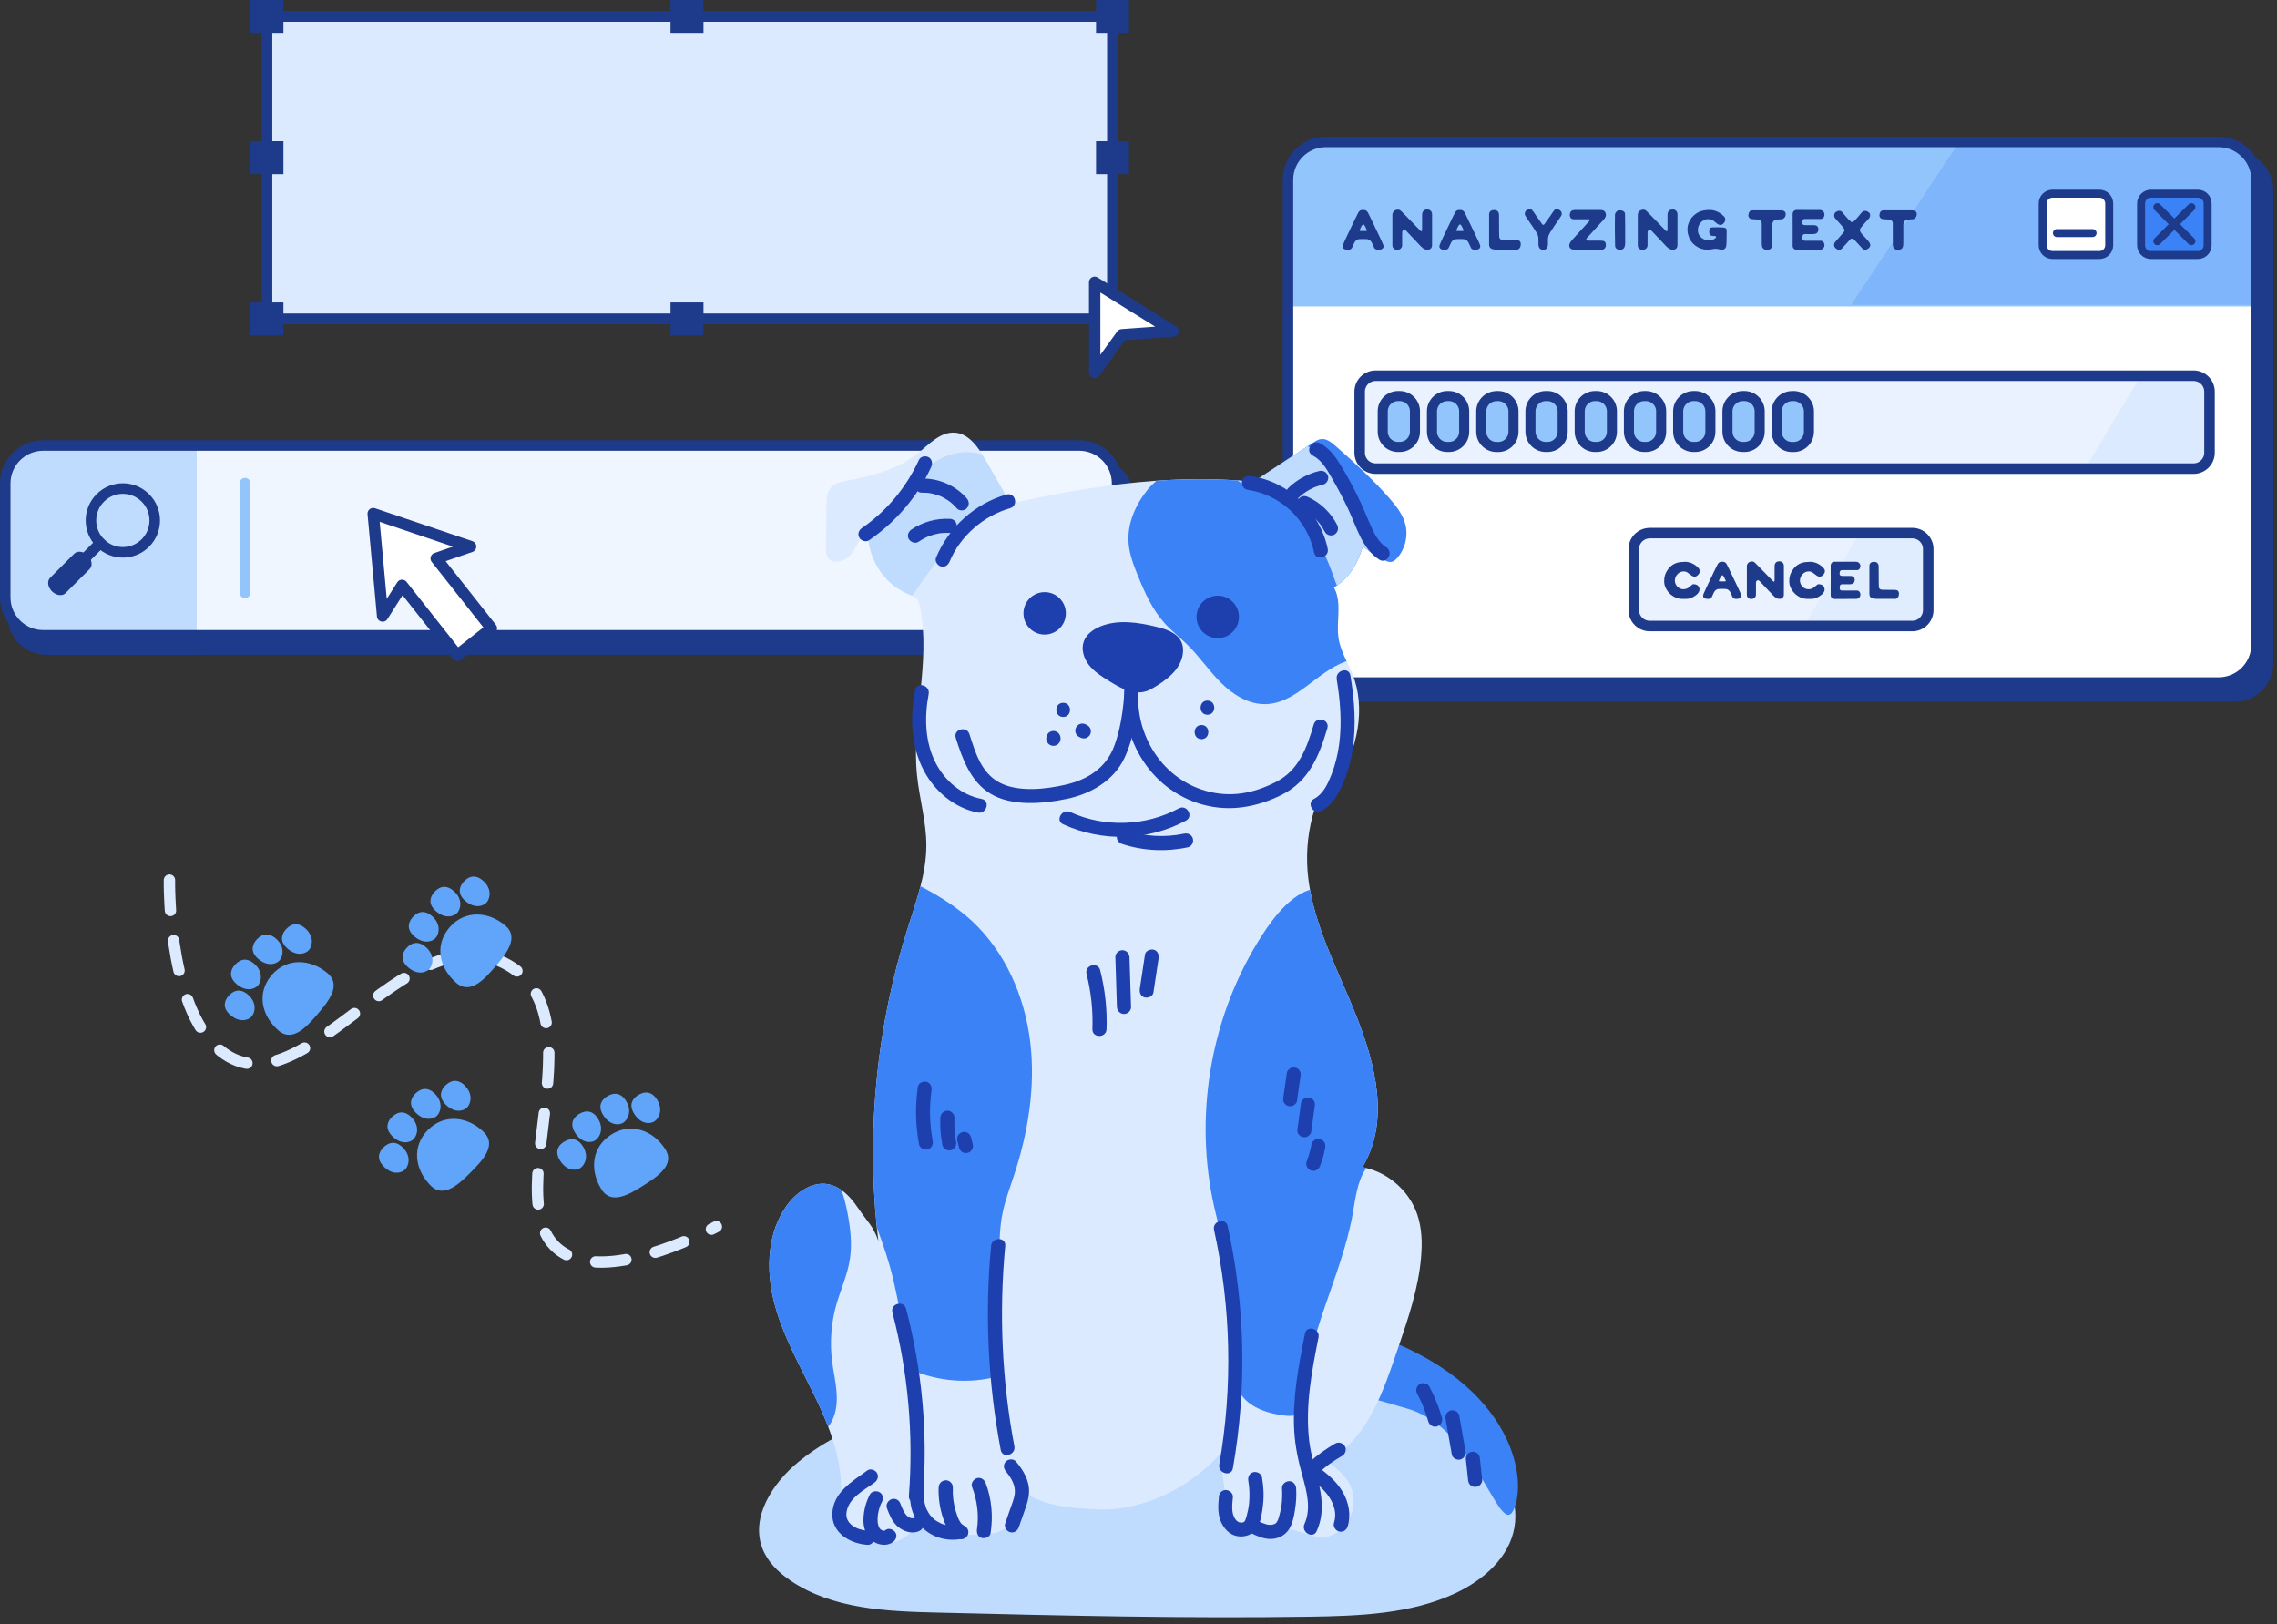 <svg width="600" height="428" viewBox="0 0 600 428" fill="none" xmlns="http://www.w3.org/2000/svg">
<rect x="0" y="0" width="600" height="428" fill="#333333" stroke="none"/>
<g clip-path="url(#clip0_26_190)">
<path d="M298.77 162.185C298.77 167.87 294.24 172.475 288.66 172.475H12.165C6.585 172.475 2.055 167.87 2.055 162.185V131.24C2.055 125.555 6.585 120.95 12.165 120.95H288.66C294.255 120.95 298.77 125.555 298.77 131.24V162.185Z" fill="#1E3A8A"/>
<path d="M53.145 120.95H12.165C6.585 120.95 2.055 125.555 2.055 131.24V162.185C2.055 167.87 6.585 172.475 12.165 172.475H53.145V120.95Z" fill="#1E3A8A"/>
<path d="M298.77 162.185C298.77 167.87 294.24 172.475 288.66 172.475H12.165C6.585 172.475 2.055 167.87 2.055 162.185V131.24C2.055 125.555 6.585 120.95 12.165 120.95H288.66C294.255 120.95 298.77 125.555 298.77 131.24V162.185Z" fill="#1E3A8A"/>
<path d="M11.369 117.38H284.37C289.875 117.38 294.36 121.85 294.36 127.37V157.415C294.36 162.92 289.89 167.405 284.37 167.405H11.369C5.864 167.405 1.379 162.935 1.379 157.415V127.37C1.379 121.865 5.864 117.38 11.369 117.38Z" fill="#EFF6FF"/>
<path d="M51.824 117.38H11.369C5.864 117.38 1.379 121.85 1.379 127.37V157.415C1.379 162.935 5.849 167.405 11.369 167.405H51.824V117.38Z" fill="#BFDBFE"/>
<path d="M11.369 117.38H284.37C289.875 117.38 294.36 121.85 294.36 127.37V157.415C294.36 162.92 289.89 167.405 284.37 167.405H11.369C5.864 167.405 1.379 162.935 1.379 157.415V127.37C1.379 121.865 5.864 117.38 11.369 117.38Z" stroke="#1E3A8A" stroke-width="2.775" stroke-linecap="round" stroke-linejoin="round"/>
<path d="M17.25 156.305C16.41 157.145 14.82 156.92 13.695 155.81C12.57 154.685 12.36 153.11 13.2 152.255L19.575 145.88C20.415 145.04 22.005 145.265 23.13 146.375C24.255 147.5 24.465 149.075 23.625 149.93L17.25 156.305Z" fill="#1E3A8A"/>
<path d="M38.31 143.075C35.025 146.36 29.715 146.36 26.43 143.075C23.145 139.79 23.145 134.48 26.43 131.195C29.715 127.91 35.025 127.91 38.31 131.195C41.595 134.48 41.595 139.79 38.31 143.075Z" stroke="#1E3A8A" stroke-width="2.775" stroke-linecap="round" stroke-linejoin="round"/>
<path d="M26.43 143.075L21.165 148.34" stroke="#1E3A8A" stroke-width="2.775" stroke-linecap="round" stroke-linejoin="round"/>
<path d="M65.955 156.2C65.955 156.965 65.325 157.595 64.56 157.595C63.78 157.595 63.165 156.965 63.165 156.2V127.31C63.165 126.545 63.795 125.915 64.56 125.915C65.325 125.915 65.955 126.545 65.955 127.31V156.2Z" fill="#93C5FD"/>
</g>
<g clip-path="url(#clip1_26_190)">
<path d="M599.03 174.75C599.03 180.36 594.5 184.92 588.92 184.92H350.9C345.32 184.92 340.79 180.375 340.79 174.75V50.115C340.79 44.505 345.32 39.945 350.9 39.945H588.92C594.5 39.945 599.03 44.49 599.03 50.115V174.75Z" fill="#1E3A8A"/>
<path d="M349.37 37.38H584.63C590.135 37.38 594.62 41.85 594.62 47.37V169.86C594.62 175.365 590.15 179.85 584.63 179.85H349.37C343.85 179.85 339.38 175.38 339.38 169.86V47.37C339.38 41.865 343.865 37.38 349.37 37.38Z" fill="white"/>
<path d="M584.63 37.82H349.37C343.865 37.82 339.38 42.29 339.38 47.81V80.75H594.605V47.81C594.605 42.29 590.135 37.82 584.615 37.82H584.63Z" fill="#93C5FD"/>
<path opacity="0.24" d="M584.63 37.38H516.29L487.805 80.31H594.62V47.37C594.62 41.85 590.15 37.38 584.63 37.38Z" fill="#3B82F6"/>
<path d="M349.37 37.38H584.63C590.135 37.38 594.62 41.85 594.62 47.37V169.86C594.62 175.365 590.15 179.85 584.63 179.85H349.37C343.85 179.85 339.38 175.38 339.38 169.86V47.37C339.38 41.865 343.865 37.38 349.37 37.38Z" stroke="#1E3A8A" stroke-width="2.775" stroke-linecap="round" stroke-linejoin="round"/>
<path d="M566.765 51.03H579.14C580.565 51.03 581.72 52.185 581.72 53.61V64.62C581.72 66.045 580.565 67.2 579.14 67.2H566.765C565.34 67.2 564.185 66.045 564.185 64.62V53.61C564.185 52.185 565.34 51.03 566.765 51.03Z" fill="#3B82F6"/>
<path d="M540.83 51.03H553.205C554.63 51.03 555.785 52.185 555.785 53.61V64.62C555.785 66.045 554.63 67.2 553.205 67.2H540.83C539.405 67.2 538.25 66.045 538.25 64.62V53.61C538.25 52.185 539.405 51.03 540.83 51.03Z" fill="white"/>
<path d="M566.765 51.03H579.14C580.565 51.03 581.72 52.185 581.72 53.61V64.62C581.72 66.045 580.565 67.2 579.14 67.2H566.765C565.34 67.2 564.185 66.045 564.185 64.62V53.61C564.185 52.185 565.34 51.03 566.765 51.03Z" stroke="#1E3A8A" stroke-width="2.1" stroke-linecap="round" stroke-linejoin="round"/>
<path d="M577.445 54.585L568.46 63.555" stroke="#1E3A8A" stroke-width="2.1" stroke-linecap="round" stroke-linejoin="round"/>
<path d="M577.445 63.555L568.46 54.585" stroke="#1E3A8A" stroke-width="2.1" stroke-linecap="round" stroke-linejoin="round"/>
<path d="M540.83 51.03H553.205C554.63 51.03 555.785 52.185 555.785 53.61V64.62C555.785 66.045 554.63 67.2 553.205 67.2H540.83C539.405 67.2 538.25 66.045 538.25 64.62V53.61C538.25 52.185 539.405 51.03 540.83 51.03Z" stroke="#1E3A8A" stroke-width="2.1" stroke-linecap="round" stroke-linejoin="round"/>
<path d="M542 61.41H551.405" stroke="#1E3A8A" stroke-width="2.1" stroke-linecap="round" stroke-linejoin="round"/>
<path opacity="0.6" d="M434.69 140.475H503.9C506.21 140.475 508.1 142.35 508.1 144.675V160.755C508.1 163.065 506.225 164.955 503.9 164.955H434.705C432.395 164.955 430.505 163.08 430.505 160.755V144.675C430.505 142.365 432.38 140.49 434.69 140.49V140.475Z" fill="#DBEAFE"/>
<path opacity="0.6" d="M475.34 164.94H503.9C506.21 164.94 508.1 163.065 508.1 160.755V144.675C508.1 142.35 506.225 140.475 503.9 140.475H490.07C485.93 147.165 479.93 157.215 475.34 164.94Z" fill="#DBEAFE"/>
<path d="M438.519 153.035C438.5 151.914 438.847 150.891 439.558 149.966C440.396 148.863 441.485 148.245 442.825 148.113C443.495 148.045 443.939 148.015 444.158 148.024C444.377 148.029 444.68 148.077 445.067 148.168C445.819 148.35 446.528 148.733 447.193 149.316C447.371 149.471 447.515 149.622 447.624 149.767C447.733 149.913 447.815 150.073 447.87 150.246C447.925 150.419 447.923 150.604 447.863 150.8C447.804 150.996 447.686 151.198 447.508 151.408C446.956 152.064 446.327 152.121 445.621 151.579C445.006 151.109 444.653 150.847 444.562 150.793C444.179 150.583 443.757 150.517 443.297 150.594C442.841 150.672 442.454 150.868 442.135 151.182C441.674 151.629 441.41 152.149 441.342 152.741C441.278 153.333 441.444 153.889 441.841 154.409C442.064 154.682 442.322 154.892 442.613 155.038C442.905 155.179 443.194 155.254 443.481 155.263C443.769 155.268 444.047 155.229 444.315 155.147C444.584 155.061 444.824 154.935 445.033 154.771C445.106 154.717 445.254 154.594 445.478 154.402L445.929 154.033C445.997 153.978 446.084 153.946 446.188 153.937C447.054 153.928 447.588 154.281 447.788 154.997C447.893 155.375 447.813 155.758 447.549 156.145C447.289 156.528 446.879 156.881 446.318 157.205C445.958 157.419 445.635 157.569 445.348 157.656C445.061 157.743 444.739 157.793 444.384 157.806C444.033 157.816 443.591 157.813 443.058 157.8C442.616 157.795 442.155 157.699 441.677 157.512C441.198 157.321 440.743 157.05 440.31 156.699C439.744 156.239 439.296 155.676 438.963 155.01C438.63 154.341 438.482 153.682 438.519 153.035ZM451.633 150.547H451.687C451.696 150.528 451.719 150.481 451.756 150.403C451.792 150.321 451.819 150.262 451.838 150.225C452.216 149.441 452.471 148.929 452.603 148.687C452.699 148.496 452.827 148.341 452.986 148.222C453.15 148.104 453.328 148.038 453.519 148.024C453.62 148.02 453.727 148.02 453.841 148.024C453.923 148.015 454.002 148.015 454.08 148.024C454.271 148.038 454.447 148.104 454.606 148.222C454.77 148.341 454.9 148.496 454.996 148.687C455.046 148.783 455.201 149.088 455.461 149.603C455.474 149.644 455.575 149.852 455.762 150.225C455.957 150.631 456.096 150.927 456.179 151.114C456.192 151.141 456.233 151.226 456.302 151.367C456.37 151.504 456.434 151.634 456.493 151.757C456.557 151.884 456.621 152.019 456.684 152.16C456.753 152.301 456.805 152.415 456.842 152.502C456.883 152.588 456.915 152.652 456.937 152.693C457.06 152.962 457.179 153.206 457.293 153.425C457.434 153.716 457.584 154.033 457.744 154.375C457.785 154.466 457.84 154.587 457.908 154.737C457.981 154.883 458.026 154.976 458.045 155.017C458.391 155.728 458.633 156.273 458.769 156.651C458.86 156.897 458.849 157.123 458.735 157.328C458.594 157.601 458.302 157.754 457.86 157.786C457.824 157.79 457.764 157.797 457.682 157.806C457.568 157.816 457.509 157.82 457.505 157.82C457.359 157.811 457.252 157.797 457.183 157.779C457.129 157.779 457.054 157.759 456.958 157.718C456.789 157.64 456.662 157.538 456.575 157.41C456.493 157.278 456.379 157.034 456.233 156.678C456.065 156.264 455.91 155.965 455.768 155.783C455.632 155.596 455.458 155.446 455.249 155.332C455.139 155.273 455.03 155.234 454.921 155.216C454.811 155.197 454.593 155.184 454.264 155.175H453.841H453.752H453.335C453.007 155.184 452.788 155.197 452.679 155.216C452.569 155.234 452.46 155.273 452.35 155.332C452.141 155.446 451.965 155.596 451.824 155.783C451.687 155.965 451.532 156.264 451.359 156.678C451.218 157.034 451.104 157.278 451.017 157.41C450.931 157.538 450.803 157.64 450.635 157.718C450.543 157.759 450.468 157.779 450.409 157.779C450.35 157.797 450.245 157.811 450.095 157.82C450.09 157.82 450.031 157.816 449.917 157.806L449.732 157.786C449.55 157.772 449.404 157.743 449.295 157.697C448.803 157.501 448.664 157.105 448.878 156.508C448.969 156.266 449.213 155.726 449.609 154.887C450.193 153.68 450.539 152.957 450.648 152.72C450.639 152.73 450.635 152.736 450.635 152.741C450.639 152.736 450.646 152.72 450.655 152.693C450.669 152.666 450.678 152.65 450.682 152.645C450.728 152.545 450.869 152.249 451.106 151.757C451.211 151.533 451.387 151.169 451.633 150.663V150.547ZM453.396 153.192H454.292C454.429 153.188 454.536 153.185 454.613 153.185C454.709 153.181 454.752 153.133 454.743 153.042C454.743 153.019 454.736 152.994 454.722 152.967L454.517 152.536C454.344 152.153 454.221 151.918 454.148 151.832L454.128 151.804C454.018 151.613 453.918 151.542 453.827 151.593C453.736 151.583 453.651 151.649 453.574 151.791C453.56 151.8 453.544 151.814 453.526 151.832C453.471 151.896 453.417 151.984 453.362 152.098C453.248 152.372 453.111 152.661 452.952 152.967C452.938 152.994 452.931 153.019 452.931 153.042C452.927 153.087 452.941 153.124 452.972 153.151C453.004 153.174 453.05 153.188 453.109 153.192C453.15 153.192 453.184 153.19 453.212 153.185C453.276 153.185 453.337 153.188 453.396 153.192ZM467.608 152.823V150.97C467.608 150.05 467.61 149.428 467.615 149.104C467.615 148.867 467.665 148.664 467.765 148.496C467.984 148.049 468.408 147.856 469.037 147.915C469.324 147.938 469.554 148.045 469.727 148.236C469.809 148.327 469.875 148.416 469.926 148.503C469.976 148.585 470.01 148.692 470.028 148.824C470.046 148.956 470.058 149.059 470.062 149.132C470.067 149.205 470.067 149.346 470.062 149.555C470.058 149.765 470.055 149.915 470.055 150.007C470.055 150.526 470.058 150.875 470.062 151.052V154.429C470.053 154.771 470.051 155.122 470.055 155.482V156.637C470.051 157.002 469.953 157.287 469.762 157.492C469.57 157.692 469.31 157.793 468.982 157.793C468.485 157.793 468.105 157.674 467.841 157.437C467.832 157.428 467.818 157.417 467.8 157.403L467.718 157.328C467.467 157.15 467.207 156.899 466.938 156.576L466.931 156.569L466.911 156.549C466.592 156.198 465.769 155.33 464.443 153.944C464.361 153.862 464.24 153.737 464.081 153.568C463.926 153.395 463.839 153.299 463.821 153.281C463.725 153.181 463.637 153.09 463.554 153.008C463.55 153.003 463.486 152.976 463.363 152.926C463.208 152.866 463.06 152.898 462.919 153.021C462.887 153.053 462.862 153.085 462.844 153.117C462.844 153.122 462.841 153.128 462.837 153.137C462.837 153.142 462.834 153.147 462.83 153.151H462.823C462.755 153.26 462.716 153.374 462.707 153.493C462.698 153.858 462.695 154.382 462.7 155.065V156.74C462.691 157.013 462.582 157.262 462.372 157.485C462.194 157.677 461.937 157.788 461.599 157.82C461.262 157.847 460.984 157.786 460.765 157.635C460.465 157.412 460.31 157.111 460.301 156.733V149.282C460.305 149.241 460.307 149.195 460.307 149.145C460.321 148.913 460.378 148.717 460.478 148.557L460.485 148.551C460.708 148.186 461.064 147.985 461.552 147.949C461.83 147.935 462.035 147.972 462.167 148.058C462.299 148.145 462.611 148.439 463.103 148.94C463.153 148.99 463.192 149.031 463.22 149.063C463.251 149.091 463.29 149.129 463.336 149.179C463.386 149.23 463.431 149.275 463.472 149.316L463.794 149.637C463.844 149.688 463.903 149.751 463.971 149.829C464.04 149.902 464.083 149.95 464.101 149.972L464.58 150.451C464.717 150.592 464.876 150.754 465.058 150.936L465.954 151.866C466.41 152.331 466.71 152.641 466.856 152.796C467.075 153.024 467.221 153.165 467.294 153.219C467.358 153.27 467.417 153.283 467.471 153.26C467.563 153.219 467.608 153.074 467.608 152.823ZM466.918 156.555L466.911 156.549L466.918 156.555ZM466.931 156.576C466.941 156.576 466.941 156.576 466.931 156.576V156.576ZM471.481 153.035C471.463 151.914 471.81 150.891 472.521 149.966C473.359 148.863 474.448 148.245 475.788 148.113C476.458 148.045 476.902 148.015 477.121 148.024C477.34 148.029 477.643 148.077 478.03 148.168C478.782 148.35 479.491 148.733 480.156 149.316C480.334 149.471 480.478 149.622 480.587 149.767C480.696 149.913 480.778 150.073 480.833 150.246C480.888 150.419 480.885 150.604 480.826 150.8C480.767 150.996 480.648 151.198 480.471 151.408C479.919 152.064 479.29 152.121 478.584 151.579C477.969 151.109 477.616 150.847 477.524 150.793C477.142 150.583 476.72 150.517 476.26 150.594C475.804 150.672 475.417 150.868 475.098 151.182C474.637 151.629 474.373 152.149 474.305 152.741C474.241 153.333 474.407 153.889 474.804 154.409C475.027 154.682 475.285 154.892 475.576 155.038C475.868 155.179 476.157 155.254 476.444 155.263C476.731 155.268 477.009 155.229 477.278 155.147C477.547 155.061 477.786 154.935 477.996 154.771C478.069 154.717 478.217 154.594 478.44 154.402L478.892 154.033C478.96 153.978 479.047 153.946 479.151 153.937C480.017 153.928 480.55 154.281 480.751 154.997C480.856 155.375 480.776 155.758 480.512 156.145C480.252 156.528 479.842 156.881 479.281 157.205C478.921 157.419 478.598 157.569 478.311 157.656C478.023 157.743 477.702 157.793 477.347 157.806C476.996 157.816 476.554 157.813 476.021 157.8C475.578 157.795 475.118 157.699 474.64 157.512C474.161 157.321 473.705 157.05 473.272 156.699C472.707 156.239 472.258 155.676 471.926 155.01C471.593 154.341 471.445 153.682 471.481 153.035ZM482.394 149.719V149.084C482.394 148.747 482.488 148.484 482.675 148.298C482.866 148.106 483.126 148.013 483.454 148.017C484.776 148.017 486.66 148.02 489.107 148.024C489.34 148.024 489.547 148.088 489.729 148.216C489.912 148.339 490.044 148.494 490.126 148.68C490.212 148.867 490.242 149.077 490.215 149.309C490.192 149.542 490.105 149.754 489.955 149.945C489.804 150.136 489.581 150.232 489.285 150.232C487.635 150.223 486.514 150.223 485.922 150.232C485.872 150.232 485.79 150.232 485.676 150.232C485.562 150.228 485.486 150.228 485.45 150.232C485.418 150.232 485.359 150.237 485.272 150.246C485.19 150.25 485.136 150.262 485.108 150.28C485.085 150.298 485.047 150.326 484.992 150.362C484.937 150.394 484.899 150.435 484.876 150.485C484.858 150.535 484.835 150.597 484.807 150.67C484.785 150.743 484.764 150.829 484.746 150.929V151.141C484.75 151.419 484.858 151.606 485.067 151.702C485.204 151.738 485.373 151.757 485.573 151.757C486.876 151.757 487.569 151.759 487.651 151.763C488.175 151.782 488.501 151.957 488.629 152.29C488.761 152.613 488.763 152.944 488.636 153.281C488.513 153.614 488.296 153.814 487.986 153.883C487.822 153.924 487.653 153.949 487.48 153.958C487.307 153.962 486.988 153.96 486.523 153.951C485.762 153.942 485.368 153.94 485.341 153.944C485.172 153.949 485.035 154.019 484.93 154.156C484.812 154.316 484.76 154.591 484.773 154.983C484.773 155.006 484.778 155.04 484.787 155.086L484.801 155.161C484.828 155.366 484.912 155.491 485.054 155.537C485.195 155.582 485.455 155.605 485.833 155.605C485.874 155.605 485.903 155.605 485.922 155.605C486.514 155.614 487.635 155.614 489.285 155.605C489.581 155.605 489.804 155.701 489.955 155.892C490.105 156.084 490.192 156.296 490.215 156.528C490.242 156.76 490.212 156.97 490.126 157.157C490.044 157.344 489.912 157.501 489.729 157.629C489.547 157.752 489.34 157.813 489.107 157.813C486.66 157.818 484.776 157.82 483.454 157.82C483.126 157.825 482.866 157.733 482.675 157.547C482.488 157.355 482.394 157.091 482.394 156.754C482.399 156.672 482.401 156.323 482.401 155.708H482.394C482.394 155.293 482.397 154.833 482.401 154.327V152.816V151.312H482.394V150.13V149.719ZM492.596 152.919V149.036C492.596 148.799 492.671 148.592 492.822 148.414C492.977 148.236 493.175 148.124 493.417 148.079C493.799 148.006 494.15 148.036 494.469 148.168C494.62 148.232 494.75 148.359 494.859 148.551C494.973 148.737 495.03 148.922 495.03 149.104C495.03 150.389 495.039 151.868 495.057 153.541C495.057 154.051 495.066 154.413 495.085 154.628C495.098 154.851 495.178 155.033 495.324 155.175C495.47 155.316 495.654 155.389 495.878 155.393C497.017 155.412 497.773 155.423 498.147 155.427C498.598 155.437 498.858 155.437 498.926 155.427C499.1 155.423 499.245 155.425 499.364 155.434C499.487 155.439 499.612 155.457 499.74 155.489C499.872 155.521 499.977 155.566 500.054 155.626C500.136 155.685 500.205 155.769 500.259 155.879C500.319 155.983 500.355 156.113 500.369 156.268C500.414 156.856 500.273 157.289 499.945 157.567C499.781 157.713 499.612 157.795 499.439 157.813C499.266 157.827 498.954 157.82 498.503 157.793C496.434 157.811 495.105 157.811 494.517 157.793C493.747 157.765 493.259 157.663 493.054 157.485C492.749 157.294 492.596 156.956 492.596 156.473V152.919Z" fill="#1E3A8A"/>
<path d="M434.69 140.475H503.9C506.21 140.475 508.1 142.35 508.1 144.675V160.755C508.1 163.065 506.225 164.955 503.9 164.955H434.705C432.395 164.955 430.505 163.08 430.505 160.755V144.675C430.505 142.365 432.38 140.49 434.69 140.49V140.475Z" stroke="#1E3A8A" stroke-width="2.775" stroke-linecap="round" stroke-linejoin="round"/>
<path opacity="0.6" d="M362.48 99H578.015C580.325 99 582.215 100.875 582.215 103.2V119.28C582.215 121.59 580.34 123.48 578.015 123.48H362.48C360.17 123.48 358.28 121.605 358.28 119.28V103.2C358.28 100.89 360.155 99 362.48 99Z" fill="#DBEAFE"/>
<path d="M549.455 123.465H578.015C580.325 123.465 582.215 121.59 582.215 119.265V103.185C582.215 100.86 580.34 98.985 578.015 98.985H564.185C560.045 105.675 554.045 115.725 549.455 123.45V123.465Z" fill="#DBEAFE"/>
<path d="M362.48 99H578.015C580.325 99 582.215 100.875 582.215 103.2V119.28C582.215 121.59 580.34 123.48 578.015 123.48H362.48C360.17 123.48 358.28 121.605 358.28 119.28V103.2C358.28 100.89 360.155 99 362.48 99Z" stroke="#1E3A8A" stroke-width="2.775" stroke-linecap="round" stroke-linejoin="round"/>
<path d="M368.375 104.355H368.825C371.045 104.355 372.845 106.155 372.845 108.375V113.745C372.845 115.965 371.045 117.765 368.825 117.765H368.375C366.155 117.765 364.355 115.965 364.355 113.745V108.375C364.355 106.155 366.155 104.355 368.375 104.355Z" fill="#93C5FD"/>
<path d="M368.375 104.355H368.825C371.045 104.355 372.845 106.155 372.845 108.375V113.745C372.845 115.965 371.045 117.765 368.825 117.765H368.375C366.155 117.765 364.355 115.965 364.355 113.745V108.375C364.355 106.155 366.155 104.355 368.375 104.355Z" stroke="#1E3A8A" stroke-width="2.655" stroke-linecap="round" stroke-linejoin="round"/>
<path d="M381.35 104.355H381.8C384.02 104.355 385.82 106.155 385.82 108.375V113.745C385.82 115.965 384.02 117.765 381.8 117.765H381.35C379.13 117.765 377.33 115.965 377.33 113.745V108.375C377.33 106.155 379.13 104.355 381.35 104.355Z" fill="#93C5FD"/>
<path d="M381.35 104.355H381.8C384.02 104.355 385.82 106.155 385.82 108.375V113.745C385.82 115.965 384.02 117.765 381.8 117.765H381.35C379.13 117.765 377.33 115.965 377.33 113.745V108.375C377.33 106.155 379.13 104.355 381.35 104.355Z" stroke="#1E3A8A" stroke-width="2.655" stroke-linecap="round" stroke-linejoin="round"/>
<path d="M394.325 104.355H394.775C396.995 104.355 398.81 106.155 398.81 108.39V113.76C398.81 115.98 397.01 117.78 394.79 117.78H394.34C392.12 117.78 390.32 115.98 390.32 113.76V108.39C390.32 106.17 392.12 104.37 394.34 104.37L394.325 104.355Z" fill="#93C5FD"/>
<path d="M394.325 104.355H394.775C396.995 104.355 398.81 106.155 398.81 108.39V113.76C398.81 115.98 397.01 117.78 394.79 117.78H394.34C392.12 117.78 390.32 115.98 390.32 113.76V108.39C390.32 106.17 392.12 104.37 394.34 104.37L394.325 104.355Z" stroke="#1E3A8A" stroke-width="2.655" stroke-linecap="round" stroke-linejoin="round"/>
<path d="M407.3 104.355H407.75C409.97 104.355 411.77 106.155 411.77 108.375V113.745C411.77 115.965 409.97 117.765 407.75 117.765H407.3C405.08 117.765 403.28 115.965 403.28 113.745V108.375C403.28 106.155 405.08 104.355 407.3 104.355Z" fill="#93C5FD"/>
<path d="M407.3 104.355H407.75C409.97 104.355 411.77 106.155 411.77 108.375V113.745C411.77 115.965 409.97 117.765 407.75 117.765H407.3C405.08 117.765 403.28 115.965 403.28 113.745V108.375C403.28 106.155 405.08 104.355 407.3 104.355Z" stroke="#1E3A8A" stroke-width="2.655" stroke-linecap="round" stroke-linejoin="round"/>
<path d="M420.275 104.355H420.725C422.945 104.355 424.745 106.155 424.745 108.375V113.745C424.745 115.965 422.945 117.765 420.725 117.765H420.275C418.055 117.765 416.255 115.965 416.255 113.745V108.375C416.255 106.155 418.055 104.355 420.275 104.355Z" fill="#93C5FD"/>
<path d="M420.275 104.355H420.725C422.945 104.355 424.745 106.155 424.745 108.375V113.745C424.745 115.965 422.945 117.765 420.725 117.765H420.275C418.055 117.765 416.255 115.965 416.255 113.745V108.375C416.255 106.155 418.055 104.355 420.275 104.355Z" stroke="#1E3A8A" stroke-width="2.655" stroke-linecap="round" stroke-linejoin="round"/>
<path d="M433.25 104.355H433.7C435.92 104.355 437.72 106.155 437.72 108.375V113.745C437.72 115.965 435.92 117.765 433.7 117.765H433.25C431.03 117.765 429.23 115.965 429.23 113.745V108.375C429.23 106.155 431.03 104.355 433.25 104.355Z" fill="#93C5FD"/>
<path d="M433.25 104.355H433.7C435.92 104.355 437.72 106.155 437.72 108.375V113.745C437.72 115.965 435.92 117.765 433.7 117.765H433.25C431.03 117.765 429.23 115.965 429.23 113.745V108.375C429.23 106.155 431.03 104.355 433.25 104.355Z" stroke="#1E3A8A" stroke-width="2.655" stroke-linecap="round" stroke-linejoin="round"/>
<path d="M446.225 104.355H446.675C448.895 104.355 450.695 106.155 450.695 108.375V113.745C450.695 115.965 448.895 117.765 446.675 117.765H446.225C444.005 117.765 442.205 115.965 442.205 113.745V108.375C442.205 106.155 444.005 104.355 446.225 104.355Z" fill="#93C5FD"/>
<path d="M446.225 104.355H446.675C448.895 104.355 450.695 106.155 450.695 108.375V113.745C450.695 115.965 448.895 117.765 446.675 117.765H446.225C444.005 117.765 442.205 115.965 442.205 113.745V108.375C442.205 106.155 444.005 104.355 446.225 104.355Z" stroke="#1E3A8A" stroke-width="2.655" stroke-linecap="round" stroke-linejoin="round"/>
<path d="M459.215 104.355H459.665C461.885 104.355 463.685 106.155 463.685 108.375V113.745C463.685 115.965 461.885 117.765 459.665 117.765H459.215C456.995 117.765 455.195 115.965 455.195 113.745V108.375C455.195 106.155 456.995 104.355 459.215 104.355Z" fill="#93C5FD"/>
<path d="M459.215 104.355H459.665C461.885 104.355 463.685 106.155 463.685 108.375V113.745C463.685 115.965 461.885 117.765 459.665 117.765H459.215C456.995 117.765 455.195 115.965 455.195 113.745V108.375C455.195 106.155 456.995 104.355 459.215 104.355Z" stroke="#1E3A8A" stroke-width="2.655" stroke-linecap="round" stroke-linejoin="round"/>
<path d="M472.175 104.355H472.625C474.845 104.355 476.66 106.155 476.66 108.39V113.76C476.66 115.98 474.86 117.78 472.64 117.78H472.19C469.97 117.78 468.17 115.98 468.17 113.76V108.39C468.17 106.17 469.97 104.37 472.19 104.37L472.175 104.355Z" fill="#93C5FD"/>
<path d="M472.175 104.355H472.625C474.845 104.355 476.66 106.155 476.66 108.39V113.76C476.66 115.98 474.86 117.78 472.64 117.78H472.19C469.97 117.78 468.17 115.98 468.17 113.76V108.39C468.17 106.17 469.97 104.37 472.19 104.37L472.175 104.355Z" stroke="#1E3A8A" stroke-width="2.655" stroke-linecap="round" stroke-linejoin="round"/>
<path d="M356.863 58.027H356.922C356.932 58.008 356.956 57.956 356.995 57.873C357.034 57.785 357.063 57.722 357.083 57.683C357.488 56.843 357.762 56.294 357.903 56.035C358.006 55.83 358.143 55.664 358.313 55.537C358.489 55.41 358.68 55.339 358.885 55.325C358.992 55.32 359.107 55.32 359.229 55.325C359.317 55.315 359.402 55.315 359.485 55.325C359.69 55.339 359.878 55.41 360.049 55.537C360.225 55.664 360.364 55.83 360.467 56.035C360.521 56.138 360.687 56.465 360.965 57.016C360.979 57.06 361.087 57.282 361.287 57.683C361.497 58.117 361.646 58.435 361.734 58.635C361.749 58.664 361.792 58.755 361.866 58.906C361.939 59.053 362.007 59.192 362.071 59.324C362.139 59.46 362.208 59.604 362.276 59.756C362.349 59.907 362.405 60.029 362.444 60.122C362.488 60.215 362.522 60.283 362.547 60.327C362.679 60.615 362.806 60.876 362.928 61.111C363.079 61.423 363.24 61.763 363.411 62.129C363.455 62.226 363.514 62.356 363.587 62.517C363.665 62.673 363.714 62.773 363.733 62.817C364.104 63.579 364.363 64.162 364.51 64.568C364.607 64.831 364.595 65.073 364.473 65.293C364.322 65.586 364.009 65.749 363.536 65.783C363.497 65.788 363.433 65.796 363.345 65.805C363.223 65.815 363.16 65.82 363.155 65.82C362.999 65.81 362.884 65.796 362.811 65.776C362.752 65.776 362.671 65.754 362.569 65.71C362.388 65.627 362.251 65.517 362.159 65.381C362.071 65.239 361.949 64.978 361.792 64.597C361.612 64.153 361.446 63.833 361.294 63.638C361.148 63.437 360.962 63.276 360.738 63.154C360.621 63.091 360.503 63.049 360.386 63.029C360.269 63.01 360.035 62.995 359.683 62.986H359.229H359.134H358.687C358.335 62.995 358.101 63.01 357.984 63.029C357.867 63.049 357.75 63.091 357.632 63.154C357.408 63.276 357.22 63.437 357.068 63.638C356.922 63.833 356.756 64.153 356.57 64.597C356.419 64.978 356.297 65.239 356.204 65.381C356.111 65.517 355.975 65.627 355.794 65.71C355.696 65.754 355.616 65.776 355.552 65.776C355.489 65.796 355.376 65.81 355.215 65.82C355.21 65.82 355.147 65.815 355.025 65.805L354.827 65.783C354.632 65.769 354.476 65.737 354.358 65.688C353.831 65.478 353.682 65.053 353.912 64.414C354.009 64.155 354.271 63.576 354.695 62.678C355.32 61.384 355.691 60.61 355.809 60.356C355.799 60.366 355.794 60.373 355.794 60.378C355.799 60.373 355.806 60.356 355.816 60.327C355.831 60.298 355.84 60.281 355.845 60.276C355.894 60.168 356.045 59.851 356.299 59.324C356.412 59.084 356.6 58.694 356.863 58.152V58.027ZM358.753 60.862H359.712C359.859 60.857 359.974 60.854 360.057 60.854C360.159 60.849 360.206 60.798 360.196 60.7C360.196 60.676 360.188 60.649 360.174 60.62L359.954 60.158C359.769 59.748 359.637 59.497 359.559 59.404L359.537 59.375C359.419 59.17 359.312 59.094 359.214 59.148C359.117 59.138 359.026 59.209 358.943 59.36C358.929 59.37 358.912 59.385 358.892 59.404C358.833 59.472 358.775 59.568 358.716 59.69C358.594 59.983 358.448 60.293 358.277 60.62C358.262 60.649 358.255 60.676 358.255 60.7C358.25 60.749 358.265 60.788 358.299 60.818C358.333 60.842 358.382 60.857 358.445 60.862C358.489 60.862 358.526 60.859 358.555 60.854C358.624 60.854 358.689 60.857 358.753 60.862ZM374.73 60.466V58.481C374.73 57.495 374.732 56.828 374.737 56.482C374.737 56.228 374.791 56.011 374.898 55.83C375.133 55.351 375.587 55.144 376.261 55.207C376.568 55.232 376.815 55.346 377 55.551C377.088 55.649 377.159 55.744 377.213 55.837C377.267 55.925 377.303 56.04 377.323 56.181C377.342 56.323 377.354 56.433 377.359 56.511C377.364 56.589 377.364 56.74 377.359 56.965C377.354 57.19 377.352 57.351 377.352 57.449C377.352 58.005 377.354 58.379 377.359 58.569V62.187C377.35 62.553 377.347 62.929 377.352 63.315V64.553C377.347 64.944 377.242 65.249 377.037 65.469C376.832 65.683 376.554 65.791 376.202 65.791C375.67 65.791 375.262 65.664 374.979 65.41C374.969 65.4 374.955 65.388 374.935 65.373L374.847 65.293C374.579 65.102 374.3 64.834 374.012 64.487L374.005 64.48L373.983 64.458C373.641 64.082 372.76 63.152 371.339 61.667C371.251 61.579 371.122 61.445 370.951 61.264C370.785 61.079 370.692 60.976 370.672 60.957C370.57 60.849 370.475 60.752 370.387 60.664C370.382 60.659 370.313 60.63 370.182 60.576C370.016 60.513 369.857 60.547 369.706 60.678C369.671 60.713 369.645 60.747 369.625 60.781C369.625 60.786 369.623 60.793 369.618 60.803C369.618 60.808 369.615 60.813 369.61 60.818H369.603C369.53 60.935 369.488 61.057 369.479 61.184C369.469 61.575 369.466 62.136 369.471 62.868V64.663C369.461 64.956 369.344 65.222 369.12 65.461C368.929 65.666 368.653 65.786 368.292 65.82C367.931 65.849 367.633 65.783 367.398 65.622C367.076 65.383 366.91 65.061 366.9 64.656V56.672C366.905 56.628 366.908 56.579 366.908 56.526C366.922 56.277 366.983 56.067 367.091 55.896L367.098 55.888C367.337 55.498 367.718 55.283 368.241 55.244C368.539 55.229 368.758 55.268 368.9 55.361C369.042 55.454 369.376 55.769 369.903 56.306C369.957 56.36 369.999 56.404 370.028 56.438C370.062 56.467 370.104 56.508 370.152 56.562C370.206 56.616 370.255 56.665 370.299 56.709L370.643 57.053C370.697 57.107 370.76 57.175 370.833 57.258C370.907 57.336 370.953 57.388 370.973 57.412L371.485 57.925C371.632 58.076 371.803 58.249 371.998 58.445L372.958 59.441C373.446 59.939 373.768 60.271 373.924 60.437C374.159 60.681 374.315 60.832 374.393 60.891C374.461 60.945 374.525 60.959 374.583 60.935C374.681 60.891 374.73 60.735 374.73 60.466ZM373.99 64.465L373.983 64.458L373.99 64.465ZM374.005 64.487C374.015 64.487 374.015 64.487 374.005 64.487V64.487ZM382.349 58.027H382.407C382.417 58.008 382.441 57.956 382.48 57.873C382.52 57.785 382.549 57.722 382.568 57.683C382.974 56.843 383.247 56.294 383.389 56.035C383.491 55.83 383.628 55.664 383.799 55.537C383.975 55.41 384.165 55.339 384.37 55.325C384.478 55.32 384.592 55.32 384.714 55.325C384.802 55.315 384.888 55.315 384.971 55.325C385.176 55.339 385.364 55.41 385.535 55.537C385.71 55.664 385.85 55.83 385.952 56.035C386.006 56.138 386.172 56.465 386.45 57.016C386.465 57.06 386.572 57.282 386.772 57.683C386.982 58.117 387.131 58.435 387.219 58.635C387.234 58.664 387.278 58.755 387.351 58.906C387.424 59.053 387.493 59.192 387.556 59.324C387.625 59.46 387.693 59.604 387.761 59.756C387.834 59.907 387.891 60.029 387.93 60.122C387.974 60.215 388.008 60.283 388.032 60.327C388.164 60.615 388.291 60.876 388.413 61.111C388.564 61.423 388.726 61.763 388.896 62.129C388.94 62.226 388.999 62.356 389.072 62.517C389.15 62.673 389.199 62.773 389.219 62.817C389.59 63.579 389.849 64.162 389.995 64.568C390.093 64.831 390.081 65.073 389.958 65.293C389.807 65.586 389.495 65.749 389.021 65.783C388.982 65.788 388.918 65.796 388.831 65.805C388.708 65.815 388.645 65.82 388.64 65.82C388.484 65.81 388.369 65.796 388.296 65.776C388.237 65.776 388.157 65.754 388.054 65.71C387.874 65.627 387.737 65.517 387.644 65.381C387.556 65.239 387.434 64.978 387.278 64.597C387.097 64.153 386.931 63.833 386.78 63.638C386.633 63.437 386.448 63.276 386.223 63.154C386.106 63.091 385.989 63.049 385.872 63.029C385.754 63.01 385.52 62.995 385.168 62.986H384.714H384.619H384.172C383.821 62.995 383.586 63.01 383.469 63.029C383.352 63.049 383.235 63.091 383.118 63.154C382.893 63.276 382.705 63.437 382.554 63.638C382.407 63.833 382.241 64.153 382.056 64.597C381.904 64.978 381.782 65.239 381.689 65.381C381.597 65.517 381.46 65.627 381.279 65.71C381.182 65.754 381.101 65.776 381.038 65.776C380.974 65.796 380.862 65.81 380.701 65.82C380.696 65.82 380.632 65.815 380.51 65.805L380.312 65.783C380.117 65.769 379.961 65.737 379.844 65.688C379.316 65.478 379.167 65.053 379.397 64.414C379.495 64.155 379.756 63.576 380.181 62.678C380.806 61.384 381.177 60.61 381.294 60.356C381.284 60.366 381.279 60.373 381.279 60.378C381.284 60.373 381.292 60.356 381.301 60.327C381.316 60.298 381.326 60.281 381.331 60.276C381.379 60.168 381.531 59.851 381.785 59.324C381.897 59.084 382.085 58.694 382.349 58.152V58.027ZM384.238 60.862H385.198C385.344 60.857 385.459 60.854 385.542 60.854C385.645 60.849 385.691 60.798 385.681 60.7C385.681 60.676 385.674 60.649 385.659 60.62L385.439 60.158C385.254 59.748 385.122 59.497 385.044 59.404L385.022 59.375C384.905 59.17 384.797 59.094 384.7 59.148C384.602 59.138 384.512 59.209 384.429 59.36C384.414 59.37 384.397 59.385 384.377 59.404C384.319 59.472 384.26 59.568 384.202 59.69C384.08 59.983 383.933 60.293 383.762 60.62C383.748 60.649 383.74 60.676 383.74 60.7C383.735 60.749 383.75 60.788 383.784 60.818C383.818 60.842 383.867 60.857 383.931 60.862C383.975 60.862 384.011 60.859 384.041 60.854C384.109 60.854 384.175 60.857 384.238 60.862ZM392.386 60.569V56.408C392.386 56.154 392.466 55.932 392.627 55.742C392.793 55.551 393.006 55.432 393.265 55.383C393.675 55.305 394.051 55.337 394.393 55.478C394.554 55.547 394.693 55.683 394.81 55.888C394.932 56.089 394.993 56.286 394.993 56.482C394.993 57.859 395.003 59.443 395.022 61.235C395.022 61.782 395.032 62.17 395.052 62.4C395.066 62.639 395.152 62.834 395.308 62.986C395.464 63.137 395.662 63.215 395.901 63.22C397.122 63.239 397.933 63.252 398.333 63.257C398.816 63.266 399.095 63.266 399.168 63.257C399.354 63.252 399.51 63.254 399.637 63.264C399.769 63.269 399.903 63.288 400.04 63.322C400.181 63.357 400.293 63.406 400.376 63.469C400.464 63.532 400.538 63.623 400.596 63.74C400.66 63.852 400.699 63.992 400.713 64.157C400.762 64.787 400.611 65.251 400.259 65.549C400.083 65.705 399.903 65.793 399.717 65.813C399.532 65.827 399.197 65.82 398.714 65.791C396.497 65.81 395.074 65.81 394.444 65.791C393.619 65.761 393.096 65.652 392.876 65.461C392.549 65.256 392.386 64.895 392.386 64.377V60.569ZM411.477 55.991C411.57 56.26 411.536 56.55 411.375 56.862C411.277 57.053 410.625 58.022 409.419 59.77C408.984 60.41 408.657 60.92 408.438 61.301C408.223 61.682 408.091 61.943 408.042 62.085C407.998 62.226 407.959 62.407 407.925 62.627C407.915 62.7 407.905 62.815 407.896 62.971C407.886 63.112 407.886 63.342 407.896 63.659C407.896 64.006 407.893 64.236 407.888 64.348C407.874 64.695 407.817 64.983 407.72 65.212C407.622 65.437 407.449 65.605 407.2 65.718C407.078 65.771 406.938 65.805 406.782 65.82C406.626 65.83 406.465 65.82 406.299 65.791C406.133 65.761 405.979 65.688 405.837 65.571C405.696 65.454 405.591 65.302 405.522 65.117C405.435 64.888 405.388 64.685 405.383 64.509C405.378 64.279 405.378 63.811 405.383 63.103C405.388 62.605 405.31 62.173 405.149 61.806C404.988 61.44 404.57 60.761 403.896 59.77C402.69 58.022 402.039 57.053 401.941 56.862C401.775 56.555 401.748 56.24 401.86 55.918C401.978 55.596 402.205 55.368 402.542 55.237C402.678 55.183 402.781 55.144 402.849 55.119C402.922 55.095 403.008 55.08 403.105 55.075C403.203 55.066 403.274 55.066 403.318 55.075C403.362 55.085 403.428 55.119 403.516 55.178C403.608 55.237 403.682 55.3 403.735 55.368C403.789 55.432 403.872 55.537 403.984 55.683C404.097 55.825 404.199 55.969 404.292 56.115C404.39 56.257 404.524 56.455 404.695 56.709C404.709 56.728 404.719 56.745 404.724 56.76C404.734 56.77 404.746 56.787 404.761 56.811C404.775 56.831 404.788 56.848 404.797 56.862L406.357 59.053C406.421 59.145 406.492 59.204 406.57 59.228C406.584 59.233 406.604 59.236 406.628 59.236C406.741 59.265 406.851 59.204 406.958 59.053L408.518 56.862C409.172 55.891 409.536 55.376 409.609 55.317C409.907 55.088 410.259 55.051 410.664 55.207C411.074 55.359 411.345 55.62 411.477 55.991ZM419.854 63.41H421.773C422.003 63.41 422.223 63.43 422.433 63.469C422.833 63.547 423.065 63.816 423.128 64.275C423.192 64.763 423.109 65.139 422.879 65.403C422.655 65.666 422.379 65.8 422.052 65.805C420.572 65.82 418.363 65.823 415.423 65.813C414.896 65.813 414.493 65.771 414.215 65.688C413.937 65.6 413.736 65.429 413.614 65.175C413.541 65.005 413.504 64.831 413.504 64.656C413.5 64.475 413.561 64.263 413.688 64.018C413.819 63.769 414.024 63.489 414.303 63.176C414.4 63.064 415.111 62.28 416.434 60.825C416.644 60.591 416.896 60.317 417.188 60.005C417.394 59.775 417.828 59.297 418.492 58.569C418.565 58.496 418.666 58.386 418.792 58.239C418.963 57.976 418.919 57.822 418.661 57.778H414.771C414.366 57.778 414.066 57.651 413.871 57.397C413.739 57.226 413.663 57.002 413.644 56.723C413.624 56.44 413.68 56.169 413.812 55.91C413.949 55.647 414.154 55.478 414.427 55.405C414.632 55.351 414.801 55.325 414.933 55.325C417.94 55.32 420.226 55.32 421.788 55.325C422.481 55.334 422.911 55.603 423.077 56.13C423.126 56.282 423.155 56.421 423.165 56.548C423.18 56.67 423.165 56.797 423.121 56.928C423.082 57.06 423.043 57.173 423.004 57.265C422.97 57.353 422.892 57.473 422.77 57.624C422.647 57.776 422.55 57.895 422.477 57.983C422.403 58.066 422.269 58.21 422.074 58.415C421.883 58.615 421.737 58.774 421.634 58.891C420.506 60.136 419.696 61.03 419.203 61.572C418.773 62.055 418.402 62.458 418.089 62.781C418.06 62.815 418.033 62.864 418.009 62.927C417.989 62.986 417.979 63.051 417.979 63.125C417.979 63.193 418.009 63.254 418.067 63.308C418.126 63.362 418.214 63.393 418.331 63.403H418.441C418.675 63.408 419.146 63.41 419.854 63.41ZM428.238 64.106C428.238 64.585 428.145 64.978 427.959 65.285C427.779 65.588 427.498 65.761 427.117 65.805C426.702 65.854 426.351 65.788 426.062 65.608C425.774 65.422 425.616 65.156 425.586 64.809C425.562 64.521 425.55 63.801 425.55 62.649C425.55 62.072 425.542 61.394 425.528 60.612C425.523 60.295 425.521 59.914 425.521 59.47C425.521 58.225 425.53 57.258 425.55 56.57C425.56 56.325 425.652 56.096 425.828 55.881C426.004 55.666 426.219 55.529 426.473 55.471C426.976 55.349 427.427 55.422 427.828 55.691C428.072 55.862 428.196 56.093 428.201 56.386C428.211 56.968 428.223 58.205 428.238 60.1V64.106ZM439.394 60.466V58.481C439.394 57.495 439.396 56.828 439.401 56.482C439.401 56.228 439.455 56.011 439.562 55.83C439.797 55.351 440.251 55.144 440.925 55.207C441.232 55.232 441.479 55.346 441.665 55.551C441.752 55.649 441.823 55.744 441.877 55.837C441.931 55.925 441.967 56.04 441.987 56.181C442.006 56.323 442.019 56.433 442.023 56.511C442.028 56.589 442.028 56.74 442.023 56.965C442.019 57.19 442.016 57.351 442.016 57.449C442.016 58.005 442.019 58.379 442.023 58.569V62.187C442.014 62.553 442.011 62.929 442.016 63.315V64.553C442.011 64.944 441.906 65.249 441.701 65.469C441.496 65.683 441.218 65.791 440.866 65.791C440.334 65.791 439.926 65.664 439.643 65.41C439.633 65.4 439.619 65.388 439.599 65.373L439.511 65.293C439.243 65.102 438.964 64.834 438.676 64.487L438.669 64.48L438.647 64.458C438.305 64.082 437.424 63.152 436.003 61.667C435.915 61.579 435.786 61.445 435.615 61.264C435.449 61.079 435.356 60.976 435.336 60.957C435.234 60.849 435.139 60.752 435.051 60.664C435.046 60.659 434.978 60.63 434.846 60.576C434.68 60.513 434.521 60.547 434.37 60.678C434.335 60.713 434.309 60.747 434.289 60.781C434.289 60.786 434.287 60.793 434.282 60.803C434.282 60.808 434.279 60.813 434.274 60.818H434.267C434.194 60.935 434.152 61.057 434.143 61.184C434.133 61.575 434.13 62.136 434.135 62.868V64.663C434.125 64.956 434.008 65.222 433.784 65.461C433.593 65.666 433.317 65.786 432.956 65.82C432.595 65.849 432.297 65.783 432.062 65.622C431.74 65.383 431.574 65.061 431.564 64.656V56.672C431.569 56.628 431.572 56.579 431.572 56.526C431.586 56.277 431.647 56.067 431.755 55.896L431.762 55.888C432.001 55.498 432.382 55.283 432.905 55.244C433.203 55.229 433.422 55.268 433.564 55.361C433.706 55.454 434.04 55.769 434.567 56.306C434.621 56.36 434.663 56.404 434.692 56.438C434.726 56.467 434.768 56.508 434.816 56.562C434.87 56.616 434.919 56.665 434.963 56.709L435.307 57.053C435.361 57.107 435.424 57.175 435.498 57.258C435.571 57.336 435.617 57.388 435.637 57.412L436.149 57.925C436.296 58.076 436.467 58.249 436.662 58.445L437.622 59.441C438.11 59.939 438.432 60.271 438.588 60.437C438.823 60.681 438.979 60.832 439.057 60.891C439.125 60.945 439.189 60.959 439.248 60.935C439.345 60.891 439.394 60.735 439.394 60.466ZM438.654 64.465L438.647 64.458L438.654 64.465ZM438.669 64.487C438.679 64.487 438.679 64.487 438.669 64.487V64.487ZM454.974 61.763C454.974 63.061 454.95 63.987 454.901 64.538C454.876 65.051 454.693 65.417 454.352 65.637C454.015 65.857 453.592 65.881 453.084 65.71C452.518 65.52 451.837 65.51 451.041 65.681C450.372 65.823 449.728 65.84 449.107 65.732C448.487 65.625 447.916 65.427 447.394 65.139C446.871 64.851 446.417 64.502 446.031 64.092C445.646 63.676 445.353 63.232 445.152 62.758C444.894 62.148 444.735 61.548 444.676 60.957C444.623 60.361 444.657 59.824 444.779 59.346C444.906 58.867 445.089 58.418 445.328 57.998C445.567 57.573 445.851 57.204 446.178 56.892C446.51 56.579 446.852 56.316 447.203 56.101C447.555 55.886 447.909 55.725 448.265 55.617C448.714 55.476 449.261 55.381 449.906 55.332C451.537 55.195 452.984 55.747 454.249 56.987C454.513 57.261 454.635 57.558 454.615 57.881C454.601 58.203 454.461 58.513 454.198 58.811C453.934 59.109 453.666 59.258 453.392 59.258C453.304 59.258 453.221 59.253 453.143 59.243C453.07 59.233 452.992 59.211 452.909 59.177C452.831 59.143 452.767 59.116 452.718 59.096C452.674 59.077 452.611 59.038 452.528 58.979C452.445 58.916 452.389 58.874 452.359 58.855C452.335 58.835 452.274 58.786 452.176 58.708C452.083 58.625 452.027 58.576 452.008 58.562C451.715 58.322 451.546 58.186 451.502 58.152C451.107 57.898 450.685 57.763 450.235 57.749C449.791 57.729 449.381 57.812 449.005 57.998C448.629 58.178 448.314 58.432 448.06 58.76C447.655 59.248 447.435 59.819 447.401 60.473C447.367 61.128 447.518 61.675 447.855 62.114C448.529 63.017 449.498 63.41 450.763 63.293C451.28 63.239 451.732 63.025 452.118 62.649C452.152 62.614 452.181 62.566 452.206 62.502C452.23 62.439 452.232 62.395 452.213 62.37C452.198 62.351 452.181 62.334 452.162 62.319C452.142 62.3 452.123 62.285 452.103 62.275C452.088 62.261 452.064 62.248 452.03 62.239C452 62.229 451.976 62.221 451.957 62.217C451.937 62.207 451.905 62.2 451.861 62.195C451.817 62.19 451.783 62.187 451.759 62.187C451.739 62.182 451.703 62.178 451.649 62.173C451.595 62.168 451.556 62.165 451.532 62.165C451.297 62.151 451.168 62.141 451.144 62.136C450.611 62.082 450.357 61.662 450.382 60.876C450.396 60.813 450.404 60.774 450.404 60.759C450.379 60.207 450.663 59.922 451.253 59.902C452.24 59.863 453.221 59.883 454.198 59.961C454.496 59.985 454.703 60.071 454.82 60.217C454.938 60.364 454.994 60.61 454.989 60.957L454.974 61.814V61.763ZM469.333 55.42C469.635 55.425 469.884 55.486 470.08 55.603C470.28 55.715 470.412 55.857 470.475 56.028C470.539 56.199 470.558 56.386 470.534 56.592C470.514 56.792 470.453 56.98 470.351 57.156C470.253 57.326 470.121 57.471 469.955 57.588C469.789 57.705 469.608 57.768 469.413 57.778C469.174 57.788 469.015 57.795 468.937 57.8C468.864 57.805 468.71 57.82 468.476 57.844C468.246 57.868 468.073 57.898 467.956 57.932C467.843 57.966 467.716 58.017 467.575 58.086C467.438 58.154 467.333 58.237 467.26 58.335C467.099 58.564 467.013 58.85 467.003 59.192V61.711C467.003 62.99 467.001 63.828 466.996 64.223C466.996 64.57 466.957 64.853 466.879 65.073C466.679 65.615 466.242 65.862 465.568 65.813L465.128 65.769C464.542 65.622 464.245 65.156 464.235 64.37C464.23 64.189 464.228 62.37 464.228 58.913C464.228 58.586 464.132 58.327 463.942 58.137C463.751 57.947 463.49 57.846 463.158 57.837C462.274 57.798 461.72 57.756 461.496 57.712C461.212 57.658 461 57.517 460.858 57.287C460.717 57.058 460.668 56.816 460.712 56.562C460.819 55.8 461.188 55.42 461.818 55.42H469.333ZM472.366 57.141V56.46C472.366 56.098 472.466 55.818 472.667 55.617C472.872 55.412 473.15 55.312 473.501 55.317C474.917 55.317 476.937 55.32 479.559 55.325C479.808 55.325 480.03 55.393 480.225 55.529C480.42 55.661 480.562 55.827 480.65 56.028C480.743 56.228 480.774 56.452 480.745 56.701C480.721 56.95 480.628 57.178 480.467 57.383C480.306 57.588 480.066 57.69 479.749 57.69C477.981 57.68 476.78 57.68 476.146 57.69C476.092 57.69 476.004 57.69 475.882 57.69C475.76 57.685 475.679 57.685 475.64 57.69C475.606 57.69 475.542 57.695 475.45 57.705C475.362 57.71 475.303 57.722 475.274 57.742C475.25 57.761 475.208 57.79 475.149 57.829C475.091 57.864 475.049 57.907 475.025 57.961C475.005 58.015 474.981 58.081 474.952 58.159C474.927 58.237 474.905 58.33 474.886 58.437V58.664C474.891 58.962 475.005 59.162 475.23 59.265C475.376 59.304 475.557 59.324 475.772 59.324C477.168 59.324 477.911 59.326 477.999 59.331C478.56 59.35 478.909 59.538 479.046 59.895C479.188 60.242 479.19 60.596 479.053 60.957C478.921 61.313 478.689 61.528 478.357 61.601C478.182 61.645 478.001 61.672 477.815 61.682C477.63 61.687 477.288 61.684 476.79 61.675C475.975 61.665 475.552 61.662 475.523 61.667C475.342 61.672 475.196 61.748 475.083 61.894C474.957 62.065 474.9 62.361 474.915 62.781C474.915 62.805 474.92 62.842 474.93 62.89L474.944 62.971C474.974 63.191 475.064 63.325 475.215 63.374C475.367 63.423 475.645 63.447 476.05 63.447C476.094 63.447 476.126 63.447 476.146 63.447C476.78 63.457 477.981 63.457 479.749 63.447C480.066 63.447 480.306 63.55 480.467 63.755C480.628 63.96 480.721 64.187 480.745 64.436C480.774 64.685 480.743 64.909 480.65 65.11C480.562 65.31 480.42 65.478 480.225 65.615C480.03 65.747 479.808 65.813 479.559 65.813C476.937 65.818 474.917 65.82 473.501 65.82C473.15 65.825 472.872 65.727 472.667 65.527C472.466 65.322 472.366 65.039 472.366 64.677C472.371 64.59 472.374 64.216 472.374 63.557H472.366C472.366 63.112 472.369 62.619 472.374 62.077V60.459V58.847H472.366V57.58V57.141ZM492.774 56.731C492.794 57.048 492.682 57.336 492.438 57.595C491.476 58.625 490.763 59.45 490.299 60.071C490.196 60.207 490.135 60.349 490.116 60.495C490.101 60.642 490.111 60.776 490.145 60.898C490.179 61.015 490.252 61.157 490.365 61.323C490.477 61.484 490.58 61.616 490.672 61.718C490.77 61.821 490.904 61.965 491.075 62.151C491.251 62.336 491.383 62.478 491.471 62.575C491.729 62.873 491.993 63.166 492.262 63.454C492.413 63.625 492.533 63.789 492.621 63.945C492.708 64.096 492.772 64.263 492.811 64.443C492.85 64.624 492.826 64.804 492.738 64.985C492.655 65.161 492.508 65.329 492.298 65.49C492.035 65.691 491.766 65.8 491.493 65.82C491.224 65.835 491.019 65.761 490.877 65.6C490.736 65.459 490.414 65.119 489.911 64.582L489.383 63.989C488.875 63.452 488.595 63.154 488.541 63.096C488.39 62.929 488.224 62.846 488.043 62.846C487.867 62.846 487.701 62.927 487.545 63.088C487.462 63.176 486.998 63.679 486.153 64.597C486.041 64.729 485.768 65.034 485.333 65.513C485.133 65.718 484.898 65.82 484.63 65.82C484.361 65.82 484.098 65.722 483.839 65.527C483.653 65.385 483.509 65.227 483.407 65.051C483.309 64.87 483.27 64.668 483.29 64.443C483.304 64.214 483.395 63.994 483.561 63.784L484.146 63.11L484.161 63.096L484.168 63.088L484.176 63.081L484.183 63.074V63.066L484.19 63.059L484.198 63.051L484.205 63.044L484.212 63.037L484.22 63.029L484.227 63.022L484.234 63.015L484.242 63.008V63L484.249 62.993L484.256 62.986L484.264 62.978L484.271 62.971L484.278 62.964C484.371 62.856 484.552 62.649 484.82 62.341C485.089 62.033 485.245 61.855 485.289 61.806L485.743 61.286C485.836 61.179 485.907 61.076 485.956 60.979C486.004 60.876 486.021 60.771 486.007 60.664C485.997 60.556 485.982 60.464 485.963 60.386C485.943 60.307 485.89 60.207 485.802 60.085C485.714 59.963 485.646 59.87 485.597 59.807C485.548 59.743 485.458 59.638 485.326 59.492C485.194 59.346 485.104 59.243 485.055 59.184C484.649 58.711 484.188 58.188 483.67 57.617C483.465 57.397 483.353 57.204 483.333 57.038C483.294 56.799 483.304 56.587 483.363 56.401C483.421 56.211 483.517 56.059 483.648 55.947C483.78 55.83 483.922 55.739 484.073 55.676C484.229 55.608 484.393 55.564 484.564 55.544C484.925 55.505 485.24 55.649 485.509 55.976C485.753 56.284 485.985 56.565 486.205 56.819C486.62 57.307 486.922 57.654 487.113 57.859C487.308 58.059 487.521 58.244 487.75 58.415C487.833 58.484 487.945 58.513 488.087 58.503C488.229 58.489 488.351 58.435 488.453 58.342C488.98 57.868 489.471 57.339 489.925 56.753C489.95 56.718 489.989 56.667 490.042 56.599C490.169 56.438 490.282 56.301 490.379 56.189C490.482 56.072 490.597 55.957 490.724 55.844C490.855 55.732 490.995 55.652 491.141 55.603C491.292 55.554 491.451 55.542 491.617 55.566C491.935 55.615 492.215 55.752 492.459 55.976C492.708 56.201 492.813 56.452 492.774 56.731ZM503.862 55.42C504.165 55.425 504.414 55.486 504.609 55.603C504.809 55.715 504.941 55.857 505.004 56.028C505.068 56.199 505.087 56.386 505.063 56.592C505.043 56.792 504.982 56.98 504.88 57.156C504.782 57.326 504.65 57.471 504.484 57.588C504.318 57.705 504.138 57.768 503.942 57.778C503.703 57.788 503.544 57.795 503.466 57.8C503.393 57.805 503.239 57.82 503.005 57.844C502.775 57.868 502.602 57.898 502.485 57.932C502.373 57.966 502.246 58.017 502.104 58.086C501.967 58.154 501.862 58.237 501.789 58.335C501.628 58.564 501.542 58.85 501.533 59.192V61.711C501.533 62.99 501.53 63.828 501.525 64.223C501.525 64.57 501.486 64.853 501.408 65.073C501.208 65.615 500.771 65.862 500.097 65.813L499.658 65.769C499.072 65.622 498.774 65.156 498.764 64.37C498.759 64.189 498.757 62.37 498.757 58.913C498.757 58.586 498.662 58.327 498.471 58.137C498.281 57.947 498.02 57.846 497.688 57.837C496.804 57.798 496.25 57.756 496.025 57.712C495.742 57.658 495.529 57.517 495.388 57.287C495.246 57.058 495.197 56.816 495.241 56.562C495.349 55.8 495.717 55.42 496.347 55.42H503.862Z" fill="#1E3A8A"/>
</g>
<path d="M44.648 231.913C44.648 231.913 44.071 262.591 56.232 275.145C78.091 297.711 106.704 238.662 133.94 254.323C161.272 270.039 123.654 327.637 154.835 332.304C168.401 334.335 188.764 323.213 188.764 323.213" stroke="#DBEAFE" stroke-width="3" stroke-linecap="round" stroke-linejoin="round" stroke-dasharray="8 8"/>
<path d="M103.207 294.399C104.14 293.465 106.101 292.079 108.4 294.377C110.698 296.675 109.924 299.216 108.974 300.166C108.024 301.116 105.664 301.673 103.384 299.393C101.103 297.112 102.4 295.206 103.207 294.399Z" fill="#60A5FA"/>
<path d="M100.964 302.409C101.898 301.475 103.859 300.089 106.157 302.387C108.455 304.685 107.682 307.226 106.732 308.176C105.781 309.126 103.421 309.683 101.141 307.403C98.861 305.123 100.158 303.216 100.964 302.409Z" fill="#60A5FA"/>
<path d="M114.587 288.189C112.289 285.891 110.328 287.278 109.394 288.212C108.588 289.018 107.291 290.925 109.571 293.206C111.852 295.486 114.212 294.929 115.162 293.979C116.112 293.029 116.885 290.488 114.587 288.189Z" fill="#60A5FA"/>
<path d="M117.293 286.08C118.227 285.146 120.188 283.759 122.486 286.057C124.784 288.355 124.011 290.897 123.061 291.847C122.11 292.797 119.75 293.354 117.47 291.073C115.19 288.793 116.487 286.886 117.293 286.08Z" fill="#60A5FA"/>
<path d="M127.547 298.366C123.415 294.234 117.161 293.327 112.786 297.703C108.411 302.078 109.273 308.199 113.493 312.42C117.007 315.933 121.195 311.745 124.001 308.939L124.011 308.928C127.127 305.812 130.95 301.769 127.547 298.366Z" fill="#60A5FA"/>
<path d="M61.8 254.343C62.662 253.343 64.514 251.815 66.977 253.936C69.439 256.057 68.856 258.649 67.979 259.667C67.102 260.685 64.79 261.415 62.347 259.31C59.903 257.205 61.056 255.208 61.8 254.343Z" fill="#60A5FA"/>
<path d="M60.158 262.498C61.02 261.497 62.873 259.969 65.335 262.09C67.797 264.212 67.214 266.803 66.337 267.821C65.46 268.839 63.148 269.57 60.705 267.465C58.261 265.36 59.414 263.362 60.158 262.498Z" fill="#60A5FA"/>
<path d="M72.688 247.307C70.226 245.185 68.373 246.714 67.511 247.714C66.767 248.578 65.615 250.576 68.058 252.681C70.501 254.786 72.814 254.055 73.691 253.037C74.568 252.019 75.15 249.428 72.688 247.307Z" fill="#60A5FA"/>
<path d="M75.231 245.002C76.092 244.001 77.945 242.473 80.407 244.594C82.87 246.715 82.287 249.307 81.41 250.325C80.533 251.343 78.221 252.073 75.777 249.969C73.334 247.864 74.486 245.866 75.231 245.002Z" fill="#60A5FA"/>
<path d="M86.368 256.493C81.94 252.679 75.637 252.239 71.598 256.927C67.559 261.615 68.873 267.655 73.395 271.551C77.159 274.794 81.025 270.307 83.616 267.3L83.625 267.289C86.501 263.95 90.013 259.634 86.368 256.493Z" fill="#60A5FA"/>
<path d="M108.649 241.79C109.51 240.79 111.363 239.261 113.825 241.383C116.288 243.504 115.705 246.095 114.828 247.114C113.951 248.132 111.639 248.862 109.195 246.757C106.752 244.652 107.904 242.654 108.649 241.79Z" fill="#60A5FA"/>
<path d="M107.007 249.945C107.868 248.944 109.721 247.416 112.183 249.537C114.646 251.658 114.063 254.25 113.186 255.268C112.309 256.286 109.997 257.016 107.553 254.911C105.11 252.807 106.262 250.809 107.007 249.945Z" fill="#60A5FA"/>
<path d="M119.537 234.753C117.075 232.632 115.222 234.16 114.36 235.161C113.616 236.025 112.463 238.023 114.907 240.128C117.35 242.233 119.662 241.502 120.539 240.484C121.416 239.466 121.999 236.875 119.537 234.753Z" fill="#60A5FA"/>
<path d="M122.079 232.448C122.941 231.448 124.794 229.92 127.256 232.041C129.718 234.162 129.135 236.754 128.258 237.772C127.381 238.79 125.069 239.52 122.626 237.415C120.182 235.31 121.335 233.313 122.079 232.448Z" fill="#60A5FA"/>
<path d="M133.216 243.94C128.789 240.126 122.485 239.686 118.447 244.374C114.408 249.062 115.722 255.102 120.244 258.998C124.008 262.241 127.874 257.754 130.464 254.747L130.474 254.735C133.35 251.397 136.862 247.081 133.216 243.94Z" fill="#60A5FA"/>
<path d="M152.479 293.596C153.596 292.892 155.816 291.974 157.548 294.725C159.279 297.475 157.962 299.781 156.825 300.497C155.688 301.213 153.263 301.233 151.545 298.504C149.826 295.775 151.514 294.203 152.479 293.596Z" fill="#60A5FA"/>
<path d="M148.517 300.909C149.634 300.206 151.854 299.288 153.586 302.039C155.317 304.789 154 307.095 152.863 307.811C151.726 308.527 149.301 308.547 147.583 305.818C145.864 303.089 147.552 301.517 148.517 300.909Z" fill="#60A5FA"/>
<path d="M164.953 290.062C163.221 287.312 161.001 288.23 159.884 288.933C158.919 289.541 157.231 291.113 158.95 293.842C160.668 296.571 163.093 296.551 164.23 295.835C165.367 295.119 166.684 292.813 164.953 290.062Z" fill="#60A5FA"/>
<path d="M168.059 288.605C169.176 287.901 171.396 286.983 173.128 289.734C174.859 292.484 173.542 294.79 172.405 295.506C171.268 296.222 168.843 296.242 167.125 293.513C165.406 290.784 167.094 289.212 168.059 288.605Z" fill="#60A5FA"/>
<path d="M175.335 302.858C172.221 297.912 166.324 295.643 161.088 298.94C155.852 302.237 155.336 308.397 158.516 313.448C161.164 317.652 166.176 314.496 169.534 312.382L169.547 312.374C173.275 310.026 177.899 306.93 175.335 302.858Z" fill="#60A5FA"/>
<path d="M313.169 362.839C303.472 365.616 294.258 370.144 284.3 371.691C271.959 373.611 259.377 370.797 246.906 371.43C233.709 372.101 220.661 376.797 210.442 385.165C203.574 390.774 197.674 399.849 200.931 408.105C202.308 411.59 205.119 414.31 208.209 416.416C219.302 424.001 233.579 424.597 247.017 424.914C279.795 425.715 312.573 426.498 345.352 425.995C358.344 425.79 371.764 425.287 383.546 419.789C390.88 416.36 397.748 410.36 399.07 402.384C400.317 394.93 396.482 387.55 391.792 381.643C373.458 358.572 340.4 355.05 313.169 362.839Z" fill="#BFDBFE"/>
<path d="M352.518 348.899C397.19 360.081 402.774 388.034 399.051 397.352C395.329 406.669 389.745 376.853 371.131 371.262C352.518 365.671 348.795 365.671 348.795 365.671L352.518 348.899Z" fill="#3B82F6"/>
<path d="M374.463 331.27C373.774 339.451 371.094 347.334 368.432 355.105C364.579 366.342 360.224 380.039 349.353 384.81C351.866 386.599 354.416 388.556 355.775 391.332C357.692 395.283 356.52 400.501 353.076 403.222C348.237 407.061 344.942 403.855 340.103 403.035C335.431 402.253 330.238 403.632 325.398 403.073C324.951 403.017 324.467 402.942 324.17 402.588C323.909 402.29 323.89 401.861 323.872 401.451C323.593 394.948 321.378 388.984 322.066 382.518C316.464 388.984 308.981 393.811 300.773 396.215C297.106 397.296 293.309 397.892 289.493 397.743C283.295 397.482 274.789 397.016 269.986 393.084C269.112 396.681 268.013 400.594 264.961 402.681C262.615 404.284 259.582 404.414 256.734 404.433C254.146 404.452 251.522 404.396 249.046 403.669C246.571 402.942 244.058 401.955 242.83 399.681C241.08 402.29 241.359 402.644 238.939 404.657C233.504 409.148 223.807 405.998 222.057 399.178C221.443 396.811 221.666 394.333 221.648 391.91C221.573 386.413 220.196 381.064 218.223 375.921C217.05 372.846 215.654 369.846 214.202 366.901C210.331 359.019 205.994 351.266 203.89 342.768C201.787 334.252 202.234 324.599 207.408 317.536C209.94 314.07 214.091 311.237 218.297 312.057C219.544 312.299 220.698 312.84 221.741 313.585C223.509 314.815 224.961 316.604 226.189 318.431C228.553 321.934 230.079 322.996 231.457 327.003C231.308 325.792 231.178 324.599 231.047 323.388C228.386 297.074 231.122 270.202 239.07 244.97C240.261 241.187 241.564 237.385 242.55 233.527C243.462 230.024 244.077 226.465 244.095 222.831C244.114 216.588 242.271 210.494 241.638 204.27C240.131 189.548 245.342 174.509 242.439 159.973C242.29 159.265 242.104 158.52 241.657 157.942C241.322 157.514 240.875 157.215 240.391 156.973C239.982 156.787 239.572 156.619 239.163 156.451C235.57 154.942 232.629 152.091 230.824 148.643C230.489 148.047 230.191 147.413 229.949 146.78C229.8 146.388 229.651 145.997 229.54 145.605C228.981 143.872 228.721 142.065 228.776 140.238V140.089C228.758 139.996 228.776 139.922 228.776 139.829C226.655 141.189 225.891 143.872 224.384 145.885C222.857 147.898 219.34 149.016 218.092 146.835C217.646 146.09 217.646 145.177 217.664 144.32C217.702 140.593 217.739 136.884 217.776 133.157C217.795 131.405 217.906 129.43 219.172 128.219C220.103 127.305 221.461 127.026 222.746 126.765C229.465 125.479 236.371 123.821 241.731 119.553C244.765 117.131 247.743 113.739 251.615 114C254.816 114.242 257.087 116.907 258.818 119.74C259.153 120.261 259.47 120.783 259.768 121.305C261.61 124.529 263.453 127.753 265.296 130.977C265.612 131.554 265.947 132.113 266.264 132.691C278.716 129.896 291.708 127.585 304.7 126.672C311.885 126.169 319.051 126.094 326.124 126.597C327.185 126.672 328.227 126.765 329.288 126.858C329.139 126.858 329.084 127.082 329.158 127.231C329.158 127.268 329.195 127.324 329.251 127.343C329.4 127.417 329.549 127.38 329.698 127.324C329.772 127.287 329.865 127.231 329.94 127.175C334.816 123.988 339.675 120.783 344.551 117.578C345.017 117.28 345.501 116.981 345.966 116.665C346.636 116.217 347.362 115.752 348.162 115.677C349.54 115.528 350.768 116.497 351.81 117.41C356.762 121.752 361.638 126.206 365.994 131.144C367.837 133.232 369.642 135.505 370.331 138.207C371.094 141.301 370.219 144.767 368.06 147.115C367.669 147.544 367.204 147.935 366.645 148.028C366.087 148.14 365.528 147.916 365.007 147.674C363.63 147.04 362.308 146.295 361.061 145.4C360.391 144.953 359.74 144.45 359.125 143.91C357.823 148.27 355.924 151.718 352.294 154.252C352.034 154.439 351.773 154.625 351.494 154.793C353.728 158.762 351.997 163.756 352.723 168.248C353.058 170.335 353.914 172.273 354.826 174.211C355.366 175.348 355.924 176.484 356.389 177.658C359.926 186.361 357.86 197.747 352.183 205.686C352.183 205.686 352.183 205.705 352.164 205.705C350.712 207.736 349.037 209.544 347.139 211.016C345.184 216.271 344.253 221.918 344.44 227.527C344.514 229.856 344.775 232.167 345.184 234.422C347.232 245.846 352.964 256.561 357.301 267.481C362.513 280.563 366.273 295.472 359.014 307.529C359.367 307.585 359.702 307.678 360.038 307.771C366.161 309.262 371.392 313.995 373.439 319.959C374.668 323.555 374.798 327.45 374.463 331.252V331.27Z" fill="#DBEAFE"/>
<path d="M368.059 147.133C367.668 147.562 367.203 147.953 366.645 148.046C366.086 148.158 365.528 147.935 365.007 147.692C363.629 147.059 362.308 146.313 361.061 145.419C360.391 144.971 359.739 144.468 359.125 143.928C357.822 148.289 355.923 151.736 352.294 154.271C352.033 154.457 351.773 154.643 351.493 154.811C353.727 158.78 351.996 163.775 352.722 168.266C353.057 170.353 353.913 172.291 354.825 174.229C354.714 174.266 354.602 174.304 354.49 174.341C346.896 177.08 341.479 185.41 333.42 185.541C328.953 185.615 324.839 183.006 321.675 179.838C318.511 176.689 315.998 172.925 312.796 169.794C310.898 167.93 308.776 166.29 306.97 164.315C303.657 160.681 301.61 156.097 299.767 151.531C298.669 148.81 297.608 146.015 297.385 143.089C296.994 138.002 299.209 132.97 302.41 129.001C303.08 128.181 303.862 127.436 304.7 126.69C311.884 126.187 319.05 126.112 326.123 126.616C327.184 126.69 328.227 126.783 329.288 126.876C329.139 126.876 329.083 127.1 329.157 127.249C329.157 127.286 329.195 127.342 329.251 127.361C329.399 127.436 329.548 127.398 329.697 127.342C329.772 127.305 329.865 127.249 329.939 127.193C334.816 124.007 339.674 120.801 344.551 117.596C345.016 117.298 345.5 117 345.965 116.683C346.635 116.236 347.361 115.77 348.162 115.695C349.539 115.546 350.767 116.515 351.81 117.428C356.761 121.77 361.638 126.224 365.993 131.163C367.836 133.25 369.641 135.523 370.33 138.225C371.093 141.319 370.218 144.785 368.059 147.133Z" fill="#3B82F6"/>
<path d="M265.296 130.996C264.923 131.368 264.514 131.723 264.123 132.058C261.834 133.959 259.544 135.878 257.273 137.798C254.909 139.773 252.546 141.748 250.405 143.947C246.775 147.674 243.816 151.979 240.875 156.265C240.707 156.508 240.559 156.731 240.391 156.974C239.982 156.787 239.572 156.619 239.163 156.452C232.834 153.787 228.516 146.948 228.776 140.09C232.331 136.568 235.998 132.897 239.125 129.039C239.535 128.536 239.721 128.48 240.075 127.958C242.96 123.653 247.371 120.187 252.471 119.33C254.574 118.976 256.789 119.144 258.818 119.759C259.153 120.28 259.47 120.802 259.767 121.324C261.61 124.548 263.453 127.772 265.296 130.996Z" fill="#BFDBFE"/>
<path d="M361.06 145.419C360.39 144.972 359.739 144.468 359.124 143.928C357.822 148.289 355.923 151.736 352.293 154.271C351.977 153.6 351.735 152.91 351.512 152.239C349.706 147.077 347.454 142.009 344.103 137.685C340.734 133.38 336.174 129.858 330.888 128.479C329.38 128.088 327.798 127.864 326.533 126.951C326.384 126.858 326.253 126.746 326.123 126.616C327.184 126.69 328.226 126.783 329.287 126.877C329.083 126.877 329.045 127.268 329.25 127.361C329.473 127.473 329.734 127.343 329.939 127.193C334.815 124.007 339.674 120.801 344.55 117.596C346.393 118.416 348.087 119.87 349.297 121.23C351.735 123.932 353.317 127.268 354.862 130.566C355.644 132.244 356.444 133.939 357.226 135.617C358.734 138.803 360.241 142.027 361.06 145.419Z" fill="#BFDBFE"/>
<path d="M275.273 167.204C278.357 167.204 280.857 164.701 280.857 161.613C280.857 158.526 278.357 156.023 275.273 156.023C272.189 156.023 269.689 158.526 269.689 161.613C269.689 164.701 272.189 167.204 275.273 167.204Z" fill="#1E40AF"/>
<path d="M320.876 168.136C323.959 168.136 326.459 165.633 326.459 162.545C326.459 159.457 323.959 156.954 320.876 156.954C317.792 156.954 315.292 159.457 315.292 162.545C315.292 165.633 317.792 168.136 320.876 168.136Z" fill="#1E40AF"/>
<path d="M311.718 171.937C311.793 171.043 311.718 170.129 311.365 169.291C310.341 166.831 307.456 165.825 304.869 165.191C299.936 163.98 294.575 163.141 289.885 165.079C288.042 165.843 286.274 167.129 285.585 169.011C284.822 171.117 285.585 173.521 286.981 175.273C288.377 177.025 290.294 178.236 292.193 179.41C295.674 181.59 299.582 183.752 303.473 181.497C307.102 179.391 311.29 176.521 311.718 171.937Z" fill="#1E40AF"/>
<path d="M251.838 194.412C253.588 199.891 255.71 205.873 260.866 209.06C266.562 212.582 274.789 211.799 281.061 210.513C287.334 209.227 293.421 205.78 296.268 199.779C299.34 193.313 299.972 185.374 300.177 178.311C300.252 175.907 296.529 175.907 296.455 178.311C296.287 184.405 295.729 190.927 293.569 196.667C291.41 202.407 286.534 205.426 280.857 206.749C275.663 207.96 268.33 208.817 263.416 206.227C258.502 203.637 256.976 198.158 255.449 193.443C254.724 191.169 251.131 192.139 251.857 194.431L251.838 194.412Z" fill="#1E40AF"/>
<path d="M296.566 179.149C294.537 193.498 302.503 207.978 316.817 211.985C324.002 213.997 331.149 212.711 337.757 209.431C344.904 205.853 347.603 199.182 349.763 191.896C350.451 189.585 346.859 188.616 346.17 190.908C344.346 197.058 342.28 202.946 336.231 206.04C330.181 209.133 324.151 210.196 317.804 208.407C305.612 204.978 298.408 192.511 300.158 180.155C300.493 177.807 296.901 176.801 296.566 179.168V179.149Z" fill="#1E40AF"/>
<path d="M316.594 194.766C318.995 194.766 318.995 191.039 316.594 191.039C314.193 191.039 314.193 194.766 316.594 194.766Z" fill="#1E40AF"/>
<path d="M318.158 188.336C320.559 188.336 320.559 184.609 318.158 184.609C315.757 184.609 315.757 188.336 318.158 188.336Z" fill="#1E40AF"/>
<path d="M286.533 191.094L286.142 190.908C285.938 190.778 285.696 190.703 285.454 190.684C285.212 190.629 284.951 190.647 284.709 190.722C284.467 190.778 284.262 190.889 284.076 191.057C283.872 191.188 283.723 191.355 283.592 191.579L283.406 192.026C283.313 192.362 283.313 192.678 283.406 193.014L283.592 193.461C283.76 193.741 283.983 193.964 284.262 194.132L284.653 194.318C284.858 194.449 285.1 194.523 285.342 194.542C285.584 194.598 285.845 194.579 286.087 194.505C286.329 194.449 286.533 194.337 286.719 194.169C286.924 194.039 287.073 193.871 287.203 193.648L287.389 193.2C287.483 192.865 287.483 192.548 287.389 192.213L287.203 191.765C287.036 191.486 286.812 191.262 286.533 191.094Z" fill="#1E40AF"/>
<path d="M280.149 188.914C282.551 188.914 282.551 185.187 280.149 185.187C277.748 185.187 277.748 188.914 280.149 188.914Z" fill="#1E40AF"/>
<path d="M279.46 194.672V194.486C279.46 194.225 279.423 193.983 279.293 193.759C279.218 193.536 279.088 193.331 278.902 193.163C278.734 192.977 278.529 192.846 278.306 192.772C278.083 192.66 277.841 192.604 277.58 192.604L277.078 192.678C276.761 192.772 276.482 192.921 276.259 193.163L275.961 193.536C275.793 193.834 275.7 194.132 275.7 194.467V194.654C275.7 194.915 275.737 195.157 275.868 195.381C275.942 195.604 276.072 195.809 276.259 195.977C276.426 196.163 276.631 196.294 276.854 196.368C277.078 196.48 277.32 196.536 277.58 196.536L278.083 196.461C278.399 196.368 278.678 196.219 278.902 195.977L279.199 195.604C279.367 195.306 279.46 195.008 279.46 194.672Z" fill="#1E40AF"/>
<path d="M280.148 217.203C290.46 221.918 302.503 221.601 312.498 216.234C314.602 215.097 312.74 211.873 310.618 213.01C301.889 217.706 291.074 218.135 282.028 213.979C279.869 212.991 277.971 216.197 280.148 217.203Z" fill="#1E40AF"/>
<path d="M295.655 222.384C301.257 224.228 307.251 224.489 313.021 223.259C314.007 223.054 314.585 221.899 314.324 220.967C314.045 219.942 313.021 219.458 312.034 219.663C306.916 220.744 301.611 220.408 296.641 218.787C295.692 218.47 294.612 219.16 294.352 220.091C294.073 221.098 294.687 222.067 295.655 222.384Z" fill="#1E40AF"/>
<path d="M286.311 256.654C287.521 261.406 288.023 266.27 287.856 271.171C287.781 273.575 291.504 273.575 291.578 271.171C291.765 265.953 291.188 260.717 289.903 255.648C289.308 253.318 285.734 254.306 286.311 256.635V256.654Z" fill="#1E40AF"/>
<path d="M293.903 252.237L294.313 265.319C294.35 266.326 295.151 267.183 296.174 267.183C297.198 267.183 298.073 266.326 298.036 265.319L297.626 252.237C297.589 251.231 296.789 250.374 295.765 250.374C294.741 250.374 293.866 251.231 293.903 252.237Z" fill="#1E40AF"/>
<path d="M301.703 251.548L300.344 260.53C300.195 261.481 300.586 262.58 301.647 262.822C302.54 263.027 303.787 262.543 303.936 261.518L305.295 252.536C305.444 251.585 305.053 250.486 303.992 250.243C303.099 250.038 301.852 250.523 301.703 251.548Z" fill="#1E40AF"/>
<path d="M241.136 181.889C239.778 188.989 240.001 196.574 243.444 203.078C246.329 208.538 251.523 212.917 257.665 214.11C260.01 214.557 261.015 210.96 258.651 210.513C253.384 209.507 249.14 205.892 246.646 201.195C243.705 195.623 243.556 188.952 244.71 182.877C245.157 180.529 241.564 179.522 241.118 181.889H241.136Z" fill="#1E40AF"/>
<path d="M352.22 178.963C353.17 184.61 353.635 190.443 352.872 196.145C352.5 198.884 351.829 201.624 350.806 204.214C349.856 206.6 348.647 209.246 346.283 210.476C344.161 211.594 346.041 214.799 348.163 213.7C350.769 212.339 352.351 209.823 353.542 207.233C354.919 204.214 355.869 201.028 356.39 197.748C357.413 191.151 356.93 184.517 355.831 177.976C355.44 175.609 351.848 176.615 352.239 178.963H352.22Z" fill="#1E40AF"/>
<path d="M265.185 130.305C256.809 132.728 249.997 138.952 246.646 146.965C246.255 147.897 247.074 149.015 247.949 149.258C249.029 149.556 249.848 148.885 250.239 147.953C253.068 141.188 259.173 135.915 266.19 133.902C268.48 133.231 267.512 129.635 265.204 130.305H265.185Z" fill="#1E40AF"/>
<path d="M328.6 129.02C337.404 130.324 344.421 136.828 346.264 145.568C346.766 147.916 350.359 146.928 349.856 144.58C347.771 134.722 339.563 126.914 329.586 125.423C328.6 125.274 327.594 125.665 327.297 126.727C327.055 127.603 327.594 128.871 328.6 129.02Z" fill="#1E40AF"/>
<path d="M228.999 142.363C236.073 137.518 241.805 130.846 245.379 123.038C245.789 122.125 245.64 121.025 244.709 120.485C243.909 120.019 242.587 120.242 242.159 121.156C238.846 128.386 233.671 134.648 227.12 139.139C226.282 139.698 225.91 140.779 226.449 141.692C226.933 142.512 228.162 142.922 228.999 142.363Z" fill="#1E40AF"/>
<path d="M242.904 129.822C243.37 129.822 243.835 129.822 244.3 129.859C244.431 129.859 244.58 129.878 244.71 129.896C244.877 129.934 244.896 129.915 244.71 129.896C244.933 129.934 245.138 129.971 245.361 130.008C245.827 130.101 246.273 130.213 246.72 130.362C246.962 130.437 247.185 130.511 247.427 130.604C247.539 130.642 247.632 130.679 247.744 130.716C247.502 130.623 247.688 130.698 247.837 130.754C248.693 131.145 249.493 131.611 250.257 132.17C250.275 132.188 250.554 132.393 250.406 132.282C250.257 132.17 250.517 132.375 250.536 132.393C250.722 132.543 250.908 132.71 251.094 132.878C251.448 133.213 251.802 133.567 252.118 133.94C252.751 134.686 254.11 134.648 254.742 133.94C255.468 133.157 255.431 132.095 254.742 131.313C251.839 127.94 247.372 126.001 242.923 126.095C241.955 126.113 241.024 126.933 241.062 127.958C241.099 128.983 241.881 129.84 242.923 129.822H242.904Z" fill="#1E40AF"/>
<path d="M342.113 131.219C342.355 130.977 342.616 130.753 342.876 130.529C343.007 130.418 343.118 130.324 343.249 130.213C343.342 130.138 343.584 130.008 343.211 130.25C343.286 130.213 343.342 130.157 343.398 130.101C343.956 129.691 344.533 129.318 345.129 129.001C345.408 128.852 345.706 128.703 345.985 128.573C346.078 128.535 346.171 128.48 346.264 128.442C346.32 128.424 346.58 128.312 346.32 128.424C346.059 128.535 346.32 128.424 346.376 128.405C346.45 128.368 346.525 128.349 346.599 128.312C347.269 128.051 347.939 127.865 348.628 127.697C349.577 127.473 350.229 126.336 349.931 125.405C349.614 124.417 348.665 123.858 347.641 124.1C344.57 124.827 341.722 126.411 339.47 128.591C338.763 129.262 338.744 130.548 339.47 131.219C340.196 131.89 341.35 131.946 342.095 131.219H342.113Z" fill="#1E40AF"/>
<path d="M345.928 120.038C348.31 121.268 349.613 123.672 350.916 125.908C352.498 128.629 353.969 131.406 355.309 134.257C357.487 138.897 358.883 144.525 363.424 147.451C365.453 148.755 367.314 145.531 365.304 144.227C363.294 142.922 362.177 140.723 361.228 138.58C360.037 135.897 358.938 133.157 357.636 130.511C356.333 127.865 354.825 125.088 353.224 122.498C351.828 120.225 350.209 118.026 347.789 116.777C345.667 115.677 343.769 118.901 345.909 120.001L345.928 120.038Z" fill="#1E40AF"/>
<path d="M342.764 134.201C343.49 134.536 344.197 134.909 344.867 135.356C345.035 135.468 345.202 135.58 345.37 135.691C345.444 135.747 345.519 135.822 345.593 135.859C345.202 135.654 345.426 135.729 345.556 135.84C345.873 136.083 346.17 136.362 346.468 136.623C346.766 136.884 347.045 137.182 347.306 137.48C347.436 137.611 347.548 137.76 347.659 137.89C347.734 137.984 347.79 138.058 347.864 138.151C348.088 138.431 347.622 137.816 347.846 138.114C348.311 138.766 348.739 139.437 349.111 140.164C349.558 141.04 350.842 141.357 351.661 140.835C352.555 140.257 352.815 139.213 352.331 138.282C350.693 135.095 347.92 132.43 344.663 130.958C344.197 130.753 343.751 130.623 343.229 130.772C342.801 130.883 342.336 131.219 342.113 131.629C341.685 132.449 341.833 133.753 342.783 134.182L342.764 134.201Z" fill="#1E40AF"/>
<path d="M250.313 136.716C246.757 136.511 243.109 137.536 240.168 139.53C239.368 140.07 238.921 141.189 239.498 142.083C240.019 142.884 241.192 143.332 242.048 142.754C242.7 142.307 243.37 141.915 244.077 141.58C244.152 141.543 244.766 141.282 244.356 141.449C244.543 141.375 244.747 141.3 244.933 141.226C245.268 141.095 245.622 140.984 245.976 140.89C246.329 140.797 246.683 140.704 247.037 140.63C247.241 140.592 247.446 140.555 247.651 140.518C247.874 140.48 247.856 140.48 247.614 140.518C247.725 140.518 247.818 140.499 247.93 140.48C248.712 140.406 249.494 140.387 250.275 140.425C251.243 140.48 252.174 139.53 252.137 138.561C252.081 137.499 251.318 136.753 250.275 136.697L250.313 136.716Z" fill="#1E40AF"/>
<path d="M267.138 309.877C266.096 313.045 264.904 316.194 264.216 319.455C263.397 323.387 263.341 327.431 263.304 331.438C263.192 341.818 263.155 352.216 263.192 362.615C255.505 364.721 247.091 364.068 239.814 360.807C238.511 352.962 237.208 345.079 235.421 337.327C234.323 332.556 232.722 327.953 231.047 323.387C228.385 297.074 231.121 270.202 239.069 244.969C240.26 241.186 241.563 237.385 242.55 233.527C247.408 236.043 252.08 238.969 256.1 242.677C264.886 250.84 269.986 262.505 271.456 274.432C272.908 286.34 270.916 298.49 267.138 309.877Z" fill="#3B82F6"/>
<path d="M359.013 307.548C359.367 307.604 359.702 307.697 360.037 307.79C360 307.827 359.963 307.864 359.944 307.902C357.599 311.368 357.189 315.729 356.445 319.847C353.448 336.6 344.085 352.086 343.676 369.1C343.657 369.976 343.639 370.889 343.192 371.654C342.28 373.144 340.158 373.219 338.427 372.995C334.258 372.473 329.865 371.132 327.259 367.815C325.156 365.15 324.541 361.609 324.206 358.217C323.313 348.639 324.225 338.911 322.568 329.426C321.898 325.549 320.782 321.766 319.925 317.909C314.676 294.559 318.771 269.252 331.112 248.753C334.053 243.87 339.078 236.323 345.184 234.441C347.231 245.864 352.964 256.58 357.301 267.5C362.513 280.582 366.273 295.49 359.013 307.548Z" fill="#3B82F6"/>
<path d="M261.164 328.27C259.452 346.234 260.345 364.348 263.696 382.07C264.142 384.418 267.735 383.431 267.288 381.083C263.994 363.677 263.212 345.899 264.887 328.27C265.11 325.884 261.388 325.903 261.164 328.27Z" fill="#1E40AF"/>
<path d="M265.054 387.717C266.412 389.338 267.641 391.351 267.399 393.55C267.25 394.891 266.673 396.196 266.245 397.463C265.78 398.786 265.333 400.109 264.868 401.432C264.533 402.383 265.24 403.464 266.171 403.725C267.194 404.004 268.125 403.371 268.46 402.42C268.981 400.911 269.502 399.401 270.042 397.892C270.582 396.382 271.084 394.836 271.159 393.196C271.289 390.102 269.614 387.363 267.697 385.089C267.045 384.325 265.724 384.418 265.072 385.089C264.309 385.853 264.421 386.953 265.072 387.717H265.054Z" fill="#1E40AF"/>
<path d="M239.945 392.786C239.461 396.364 240.503 400.017 243.109 402.57C245.715 405.123 249.381 406.129 252.937 405.57C253.905 405.421 254.519 404.154 254.24 403.278C253.905 402.234 252.992 401.806 251.95 401.973C251.503 402.048 252.192 401.973 251.783 401.992C251.615 401.992 251.448 402.011 251.28 402.029C250.945 402.029 250.61 402.029 250.275 402.011C250.145 402.011 249.772 401.955 250.107 402.011C249.94 401.992 249.772 401.955 249.605 401.917C249.27 401.843 248.953 401.768 248.637 401.675C248.469 401.619 248.321 401.563 248.153 401.508C247.65 401.321 248.469 401.675 247.985 401.433C247.688 401.284 247.39 401.135 247.092 400.967C246.794 400.799 246.515 400.613 246.254 400.408C246.552 400.632 246.143 400.296 246.106 400.278C245.975 400.166 245.864 400.054 245.733 399.942C245.491 399.7 245.268 399.458 245.063 399.197C245.268 399.439 245.007 399.122 244.952 399.029C244.858 398.899 244.765 398.749 244.672 398.6C244.505 398.321 244.337 398.023 244.188 397.725C244.151 397.65 243.965 397.203 244.114 397.557C244.058 397.408 244.002 397.24 243.946 397.091C243.835 396.774 243.742 396.457 243.667 396.122C243.63 395.991 243.611 395.842 243.593 395.712C243.593 395.637 243.556 395.544 243.556 395.47C243.574 395.656 243.593 395.693 243.556 395.544C243.537 395.209 243.5 394.873 243.5 394.538C243.5 394.37 243.5 394.202 243.5 394.035C243.5 393.942 243.574 393.364 243.5 393.774C243.63 392.805 243.276 391.724 242.197 391.482C241.322 391.277 240.056 391.743 239.907 392.786H239.945Z" fill="#1E40AF"/>
<path d="M247.334 391.929C247.241 394.575 247.613 397.277 248.432 399.793C248.786 400.893 249.214 402.048 249.847 403.017C250.61 404.172 251.56 404.955 252.825 405.495C253.719 405.868 254.91 405.086 255.115 404.191C255.357 403.11 254.78 402.309 253.812 401.899C254.165 402.048 253.588 401.731 253.533 401.694C253.849 401.918 253.346 401.489 253.291 401.433C253.216 401.358 253.142 401.265 253.067 401.172C253.179 401.321 253.179 401.303 253.067 401.135C252.974 400.986 252.881 400.837 252.807 400.688C252.695 400.483 252.602 400.278 252.49 400.073C252.397 399.868 252.397 399.868 252.49 400.035C252.453 399.924 252.397 399.83 252.36 399.719C252.174 399.215 252.006 398.694 251.839 398.172C251.224 396.029 251.001 394.184 251.076 391.91C251.113 390.941 250.201 390.009 249.214 390.047C248.172 390.084 247.39 390.867 247.353 391.91L247.334 391.929Z" fill="#1E40AF"/>
<path d="M256.137 391.78C257.515 395.395 257.98 399.29 257.44 402.961C257.291 403.911 257.682 405.011 258.743 405.253C259.637 405.458 260.884 404.974 261.033 403.949C261.703 399.514 261.33 395.004 259.73 390.792C259.376 389.86 258.482 389.208 257.44 389.488C256.547 389.73 255.784 390.829 256.137 391.78Z" fill="#1E40AF"/>
<path d="M235.161 345.843C239.293 361.609 240.745 377.896 239.498 394.146C239.312 396.532 243.035 396.532 243.221 394.146C244.505 377.579 242.979 360.901 238.754 344.837C238.139 342.526 234.547 343.495 235.161 345.825V345.843Z" fill="#1E40AF"/>
<path d="M319.907 324.077C324.393 344.371 324.877 365.429 321.285 385.891C320.875 388.239 324.468 389.245 324.877 386.879C328.6 365.709 328.135 344.055 323.5 323.071C322.979 320.723 319.386 321.729 319.907 324.059V324.077Z" fill="#1E40AF"/>
<path d="M343.862 351.415C342.187 359.838 340.53 368.429 341.033 377.058C341.275 381.176 342.131 385.089 343.229 389.04C344.327 392.991 345.556 397.519 343.732 401.563C342.764 403.725 345.965 405.626 346.952 403.445C350.544 395.469 345.928 387.698 344.979 379.685C343.899 370.535 345.649 361.348 347.436 352.403C347.901 350.055 344.309 349.067 343.843 351.415H343.862Z" fill="#1E40AF"/>
<path d="M321.191 394.444C320.967 396.606 320.837 398.842 321.693 400.892C322.438 402.681 323.871 404.302 325.825 404.731C327.78 405.16 330.051 404.507 331.186 402.7C332.321 400.892 332.563 398.563 332.805 396.569C333.103 394.109 332.954 391.649 332.526 389.226C332.34 388.239 331.149 387.68 330.237 387.922C329.194 388.201 328.766 389.226 328.934 390.214C329.287 392.171 329.325 394.295 329.12 396.345C329.008 397.295 328.804 398.358 328.524 399.345C328.468 399.569 328.413 399.774 328.338 399.998C328.32 400.072 328.078 400.668 328.171 400.501C328.152 400.538 327.873 400.985 328.022 400.799C327.947 400.892 327.873 400.967 327.78 401.041C327.91 400.948 327.929 400.929 327.817 401.004C327.743 401.041 327.668 401.097 327.594 401.134C327.78 401.06 327.78 401.06 327.575 401.134C327.519 401.134 326.998 401.227 327.407 401.19C327.203 401.209 327.017 401.19 326.812 401.19C326.682 401.19 326.7 401.19 326.886 401.19C326.775 401.172 326.663 401.134 326.551 401.116C326.179 401.041 326.663 401.227 326.365 401.041C326.253 400.985 326.16 400.929 326.049 400.855C326.16 400.967 326.142 400.929 325.974 400.799C325.602 400.445 325.602 400.463 325.36 400.053C325.006 399.476 324.802 398.768 324.727 397.929C324.634 396.774 324.764 395.618 324.876 394.481C324.969 393.475 323.945 392.618 323.015 392.618C321.917 392.618 321.246 393.475 321.153 394.481L321.191 394.444Z" fill="#1E40AF"/>
<path d="M329.548 403.929C331.224 404.731 332.973 405.551 334.872 405.513C336.77 405.476 338.576 404.619 339.637 402.979C340.567 401.544 340.958 399.643 341.219 397.966C341.535 396.028 341.666 394.09 341.535 392.152C341.48 391.183 340.716 390.232 339.674 390.288C338.725 390.326 337.738 391.108 337.813 392.152C337.869 392.953 337.887 393.754 337.85 394.556C337.85 394.928 337.813 395.283 337.794 395.637C337.794 395.823 337.757 395.991 337.738 396.177C337.738 396.233 337.682 396.643 337.72 396.438C337.608 397.239 337.459 398.022 337.254 398.786C337.161 399.121 337.087 399.457 336.975 399.811C336.919 399.979 336.863 400.146 336.808 400.333C336.715 400.65 336.845 400.295 336.752 400.482C336.696 400.612 336.621 400.743 336.547 400.873C336.528 400.91 336.286 401.283 336.398 401.134C336.51 400.985 336.231 401.32 336.193 401.358C335.896 401.674 336.417 401.265 336.026 401.47C335.989 401.488 335.598 401.693 335.802 401.6C336.007 401.507 335.598 401.674 335.542 401.674C335.374 401.712 335.207 401.768 335.039 401.786C335.319 401.749 335.077 401.786 334.928 401.786C334.779 401.786 334.648 401.786 334.5 401.786C334.462 401.786 333.96 401.712 334.276 401.786C333.941 401.73 333.606 401.637 333.271 401.525C332.545 401.302 332.136 401.078 331.41 400.724C330.535 400.295 329.362 400.445 328.86 401.395C328.413 402.234 328.599 403.501 329.53 403.948L329.548 403.929Z" fill="#1E40AF"/>
<path d="M345.389 389.748C347.25 391.108 349.186 392.767 350.415 394.742C351.066 395.786 351.476 396.773 351.717 397.985C351.922 399.047 351.848 400.165 351.513 401.246C351.215 402.196 351.866 403.277 352.816 403.538C353.821 403.818 354.807 403.203 355.105 402.234C356.073 399.159 355.384 395.767 353.765 393.046C352.146 390.326 349.763 388.35 347.288 386.524C346.469 385.928 345.203 386.394 344.738 387.195C344.179 388.145 344.589 389.152 345.408 389.748H345.389Z" fill="#1E40AF"/>
<path d="M347.64 387.959C348.124 387.531 348.608 387.121 349.111 386.711C349.241 386.599 349.39 386.487 349.52 386.375C349.576 386.32 349.651 386.282 349.707 386.226C349.632 386.282 349.409 386.45 349.613 386.301C349.874 386.096 350.135 385.91 350.414 385.705C351.475 384.94 352.573 384.232 353.69 383.599C354.527 383.114 354.9 381.884 354.36 381.046C353.82 380.207 352.722 379.853 351.81 380.375C349.39 381.772 347.101 383.431 345.016 385.295C344.29 385.947 344.309 387.27 345.016 387.922C345.798 388.63 346.877 388.612 347.64 387.922V387.959Z" fill="#1E40AF"/>
<path d="M228.554 387.456C224.534 390.363 219.527 393.251 219.322 398.842C219.136 403.948 224.087 406.799 228.61 407.06C229.615 407.116 230.471 406.166 230.471 405.197C230.471 404.135 229.615 403.389 228.61 403.333C225.967 403.184 222.598 401.637 223.063 398.469C223.622 394.686 227.661 392.674 230.416 390.68C231.235 390.083 231.625 389.058 231.086 388.127C230.62 387.325 229.355 386.86 228.536 387.456H228.554Z" fill="#1E40AF"/>
<path d="M229.187 393.866C228.461 395.283 227.939 396.792 227.697 398.376C227.456 399.96 227.4 401.544 227.884 403.054C228.368 404.563 229.298 405.886 230.731 406.539C232.165 407.191 233.933 407.321 235.273 406.352C236.073 405.793 236.52 404.694 235.943 403.799C235.441 403.016 234.249 402.532 233.393 403.128C233.3 403.184 233.207 403.24 233.114 403.315C232.965 403.426 233.449 403.24 233.133 403.315C233.058 403.315 232.723 403.352 233.002 403.352C233.3 403.352 232.928 403.352 232.853 403.352C232.518 403.389 233.095 403.426 232.891 403.352C232.779 403.315 232.667 403.296 232.556 403.277C232.481 403.259 232.165 403.091 232.388 403.221C232.611 403.352 232.295 403.165 232.239 403.128C232.183 403.091 231.867 402.867 232.09 403.035C232.314 403.203 231.979 402.923 231.96 402.905C231.923 402.867 231.681 402.588 231.83 402.774C231.979 402.961 231.718 402.588 231.718 402.588C231.644 402.476 231.606 402.364 231.532 402.252C231.402 402.029 231.644 402.644 231.532 402.196C231.457 401.954 231.383 401.712 231.327 401.451C231.308 401.358 231.29 401.246 231.271 401.153C231.346 401.6 231.271 401.097 231.271 401.022C231.271 400.762 231.253 400.501 231.253 400.24C231.253 399.96 231.271 399.681 231.308 399.401C231.308 399.289 231.327 399.159 231.346 399.047C231.308 399.401 231.346 398.991 231.364 398.917C231.457 398.339 231.606 397.761 231.792 397.184C231.83 397.034 231.885 396.904 231.941 396.755C231.941 396.718 232.127 396.289 232.034 396.475C231.941 396.662 232.146 396.252 232.165 396.214C232.239 396.047 232.314 395.898 232.407 395.73C232.853 394.873 232.667 393.661 231.737 393.177C230.88 392.73 229.671 392.916 229.187 393.848V393.866Z" fill="#1E40AF"/>
<path d="M233.673 397.296C234.324 399.029 235.031 400.874 236.446 402.141C237.861 403.409 240.057 404.266 241.974 403.52C242.439 403.334 242.83 403.11 243.091 402.663C243.333 402.272 243.426 401.675 243.277 401.228C242.998 400.352 241.955 399.551 240.988 399.924C240.764 400.017 240.541 400.073 240.299 400.11L240.801 400.036C240.541 400.073 240.28 400.054 240.001 400.036L240.504 400.11C240.169 400.054 239.852 399.98 239.554 399.849L240.001 400.036C239.629 399.868 239.294 399.681 238.977 399.421L239.35 399.719C239.033 399.458 238.735 399.16 238.475 398.824L238.773 399.197C238.251 398.526 237.879 397.762 237.563 396.998L237.749 397.445C237.6 397.072 237.451 396.681 237.302 396.308C237.116 395.843 236.893 395.451 236.446 395.19C236.055 394.948 235.459 394.855 235.013 395.004C234.119 395.283 233.337 396.327 233.71 397.296H233.673Z" fill="#1E40AF"/>
<path d="M220.326 343.979C219.004 348.713 218.651 353.726 219.246 358.59C219.6 361.459 220.289 364.273 220.456 367.143C220.642 370.013 220.252 373.032 218.632 375.417C218.521 375.585 218.39 375.753 218.223 375.921C217.05 372.846 215.654 369.845 214.202 366.901C210.331 359.018 205.994 351.266 203.89 342.768C201.787 334.252 202.234 324.599 207.408 317.536C209.94 314.07 214.091 311.237 218.297 312.057C219.544 312.299 220.698 312.84 221.741 313.585C222.429 315.56 222.932 317.573 223.304 319.511C224.086 323.592 224.588 327.767 223.937 331.866C223.286 336.041 221.461 339.917 220.326 343.979Z" fill="#3B82F6"/>
<path d="M373.44 367.256C373.756 367.852 374.054 368.448 374.352 369.063C374.501 369.361 374.631 369.678 374.762 369.976C374.799 370.051 375.059 370.647 374.855 370.2C374.929 370.349 374.985 370.517 375.041 370.666C375.543 371.933 375.99 373.238 376.362 374.561C376.623 375.492 377.684 376.182 378.652 375.865C379.62 375.548 380.234 374.579 379.955 373.573C379.154 370.74 378.037 367.982 376.641 365.373C376.176 364.516 374.91 364.181 374.091 364.702C373.217 365.262 372.937 366.324 373.421 367.256H373.44Z" fill="#1E40AF"/>
<path d="M380.921 373.964L382.559 383.263C382.727 384.232 383.955 384.847 384.848 384.567C385.891 384.232 386.338 383.3 386.151 382.275L384.513 372.976C384.346 372.007 383.117 371.392 382.224 371.672C381.182 372.007 380.735 372.939 380.921 373.964Z" fill="#1E40AF"/>
<path d="M386.245 384.381L386.841 389.935C386.897 390.438 387.009 390.885 387.381 391.258C387.697 391.575 388.237 391.817 388.702 391.798C389.168 391.78 389.689 391.612 390.024 391.258C390.34 390.922 390.62 390.419 390.564 389.935L389.968 384.381C389.912 383.878 389.801 383.431 389.428 383.058C389.112 382.741 388.572 382.499 388.107 382.518C387.641 382.536 387.12 382.704 386.785 383.058C386.469 383.394 386.19 383.897 386.245 384.381Z" fill="#1E40AF"/>
<path d="M241.861 286.359C241.135 291.427 241.228 296.496 242.178 301.546C242.364 302.534 243.555 303.093 244.467 302.851C245.509 302.571 245.956 301.546 245.77 300.559C244.951 296.235 244.839 291.726 245.454 287.346C245.602 286.359 245.212 285.352 244.151 285.054C243.276 284.812 242.01 285.352 241.861 286.359Z" fill="#1E40AF"/>
<path d="M247.781 294.521C247.669 296.944 247.874 299.366 248.339 301.752C248.525 302.702 249.717 303.354 250.629 303.056C251.652 302.721 252.136 301.789 251.932 300.764C251.876 300.484 251.82 300.205 251.783 299.925C251.764 299.776 251.727 299.627 251.708 299.478C251.708 299.348 251.671 298.938 251.708 299.459C251.671 298.919 251.578 298.379 251.541 297.838C251.466 296.739 251.448 295.621 251.504 294.521C251.541 293.552 250.61 292.62 249.642 292.658C248.6 292.713 247.837 293.478 247.781 294.521Z" fill="#1E40AF"/>
<path d="M252.267 300.596L252.732 302.46C252.788 302.702 252.9 302.907 253.067 303.093C253.198 303.298 253.365 303.448 253.589 303.578C253.793 303.708 254.035 303.783 254.277 303.802C254.519 303.858 254.78 303.839 255.022 303.764L255.469 303.578C255.748 303.41 255.971 303.187 256.139 302.907L256.325 302.46C256.418 302.124 256.418 301.808 256.325 301.472L255.859 299.609C255.804 299.366 255.692 299.161 255.524 298.975C255.394 298.77 255.227 298.621 255.003 298.491C254.798 298.36 254.557 298.286 254.315 298.267C254.073 298.211 253.812 298.23 253.57 298.304L253.123 298.491C252.844 298.658 252.621 298.882 252.453 299.161L252.267 299.609C252.174 299.944 252.174 300.261 252.267 300.596Z" fill="#1E40AF"/>
<path d="M339.098 282.632L338.168 289.135C338.093 289.657 338.075 290.104 338.354 290.57C338.577 290.962 339.024 291.334 339.47 291.428C339.954 291.539 340.476 291.521 340.904 291.241C341.276 290.999 341.685 290.589 341.76 290.123L342.691 283.619C342.765 283.098 342.784 282.65 342.504 282.184C342.281 281.793 341.834 281.42 341.388 281.327C340.904 281.215 340.383 281.234 339.954 281.513C339.582 281.756 339.173 282.166 339.098 282.632Z" fill="#1E40AF"/>
<path d="M342.839 290.552L341.908 297.298C341.834 297.819 341.815 298.267 342.094 298.733C342.318 299.124 342.765 299.497 343.211 299.59C343.695 299.702 344.216 299.683 344.644 299.403C345.017 299.161 345.445 298.751 345.501 298.285L346.431 291.539C346.506 291.018 346.524 290.57 346.245 290.104C346.022 289.713 345.575 289.34 345.128 289.247C344.644 289.135 344.123 289.154 343.695 289.434C343.323 289.676 342.895 290.086 342.839 290.552Z" fill="#1E40AF"/>
<path d="M345.594 301.473C345.315 303.075 344.868 304.641 344.273 306.15C344.105 306.579 344.236 307.212 344.459 307.585C344.682 307.958 345.129 308.349 345.576 308.442C346.06 308.554 346.581 308.536 347.009 308.256L347.381 307.958C347.605 307.734 347.772 307.455 347.865 307.138C348.461 305.628 348.908 304.063 349.187 302.46C349.28 301.957 349.261 301.473 349.001 301.025C348.777 300.634 348.331 300.261 347.884 300.168C347.4 300.056 346.879 300.075 346.451 300.355C346.06 300.597 345.669 301.007 345.594 301.473Z" fill="#1E40AF"/>
<path d="M124 144.02L98.34 135.34L100.82 162.32L105.94 154.24L120.48 172.66L129.48 165.56L114.94 147.14L124 144.02Z" fill="white"/>
<path d="M124 144.02L98.34 135.34L100.82 162.32L105.94 154.24L120.48 172.66L129.48 165.56L114.94 147.14L124 144.02Z" stroke="#1E3A8A" stroke-width="3" stroke-linecap="round" stroke-linejoin="round"/>
<path d="M293.145 4.335H70.335V84.03H293.145V4.335Z" fill="#DBEAFE"/>
<path d="M293.145 4.335H70.335V84.03H293.145V4.335Z" stroke="#1E3A8A" stroke-width="2.835" stroke-linecap="round" stroke-linejoin="round"/>
<path d="M74.685 0H66V8.685H74.685V0Z" fill="#1E3A8A"/>
<path d="M297.496 0H288.811V8.685H297.496V0Z" fill="#1E3A8A"/>
<path d="M74.686 37.2H66.001V45.885H74.686V37.2Z" fill="#1E3A8A"/>
<path d="M297.496 37.2H288.811V45.885H297.496V37.2Z" fill="#1E3A8A"/>
<path d="M185.371 0H176.686V8.685H185.371V0Z" fill="#1E3A8A"/>
<path d="M74.686 79.695H66.001V88.38H74.686V79.695Z" fill="#1E3A8A"/>
<path d="M297.496 79.695H288.811V88.38H297.496V79.695Z" fill="#1E3A8A"/>
<path d="M185.371 79.695H176.686V88.38H185.371V79.695Z" fill="#1E3A8A"/>
<path d="M288.45 98.145V74.385L309.12 87.24L295.605 88.215L288.45 98.145Z" fill="white"/>
<path d="M288.45 98.145V74.385L309.12 87.24L295.605 88.215L288.45 98.145Z" stroke="#1E3A8A" stroke-width="3" stroke-linecap="round" stroke-linejoin="round"/>
<defs>
<clipPath id="clip0_26_190">
<rect width="298.77" height="56.46" fill="white" transform="translate(0 116)"/>
</clipPath>
<clipPath id="clip1_26_190">
<rect width="261.03" height="148.92" fill="white" transform="translate(338 36)"/>
</clipPath>
</defs>
</svg>
